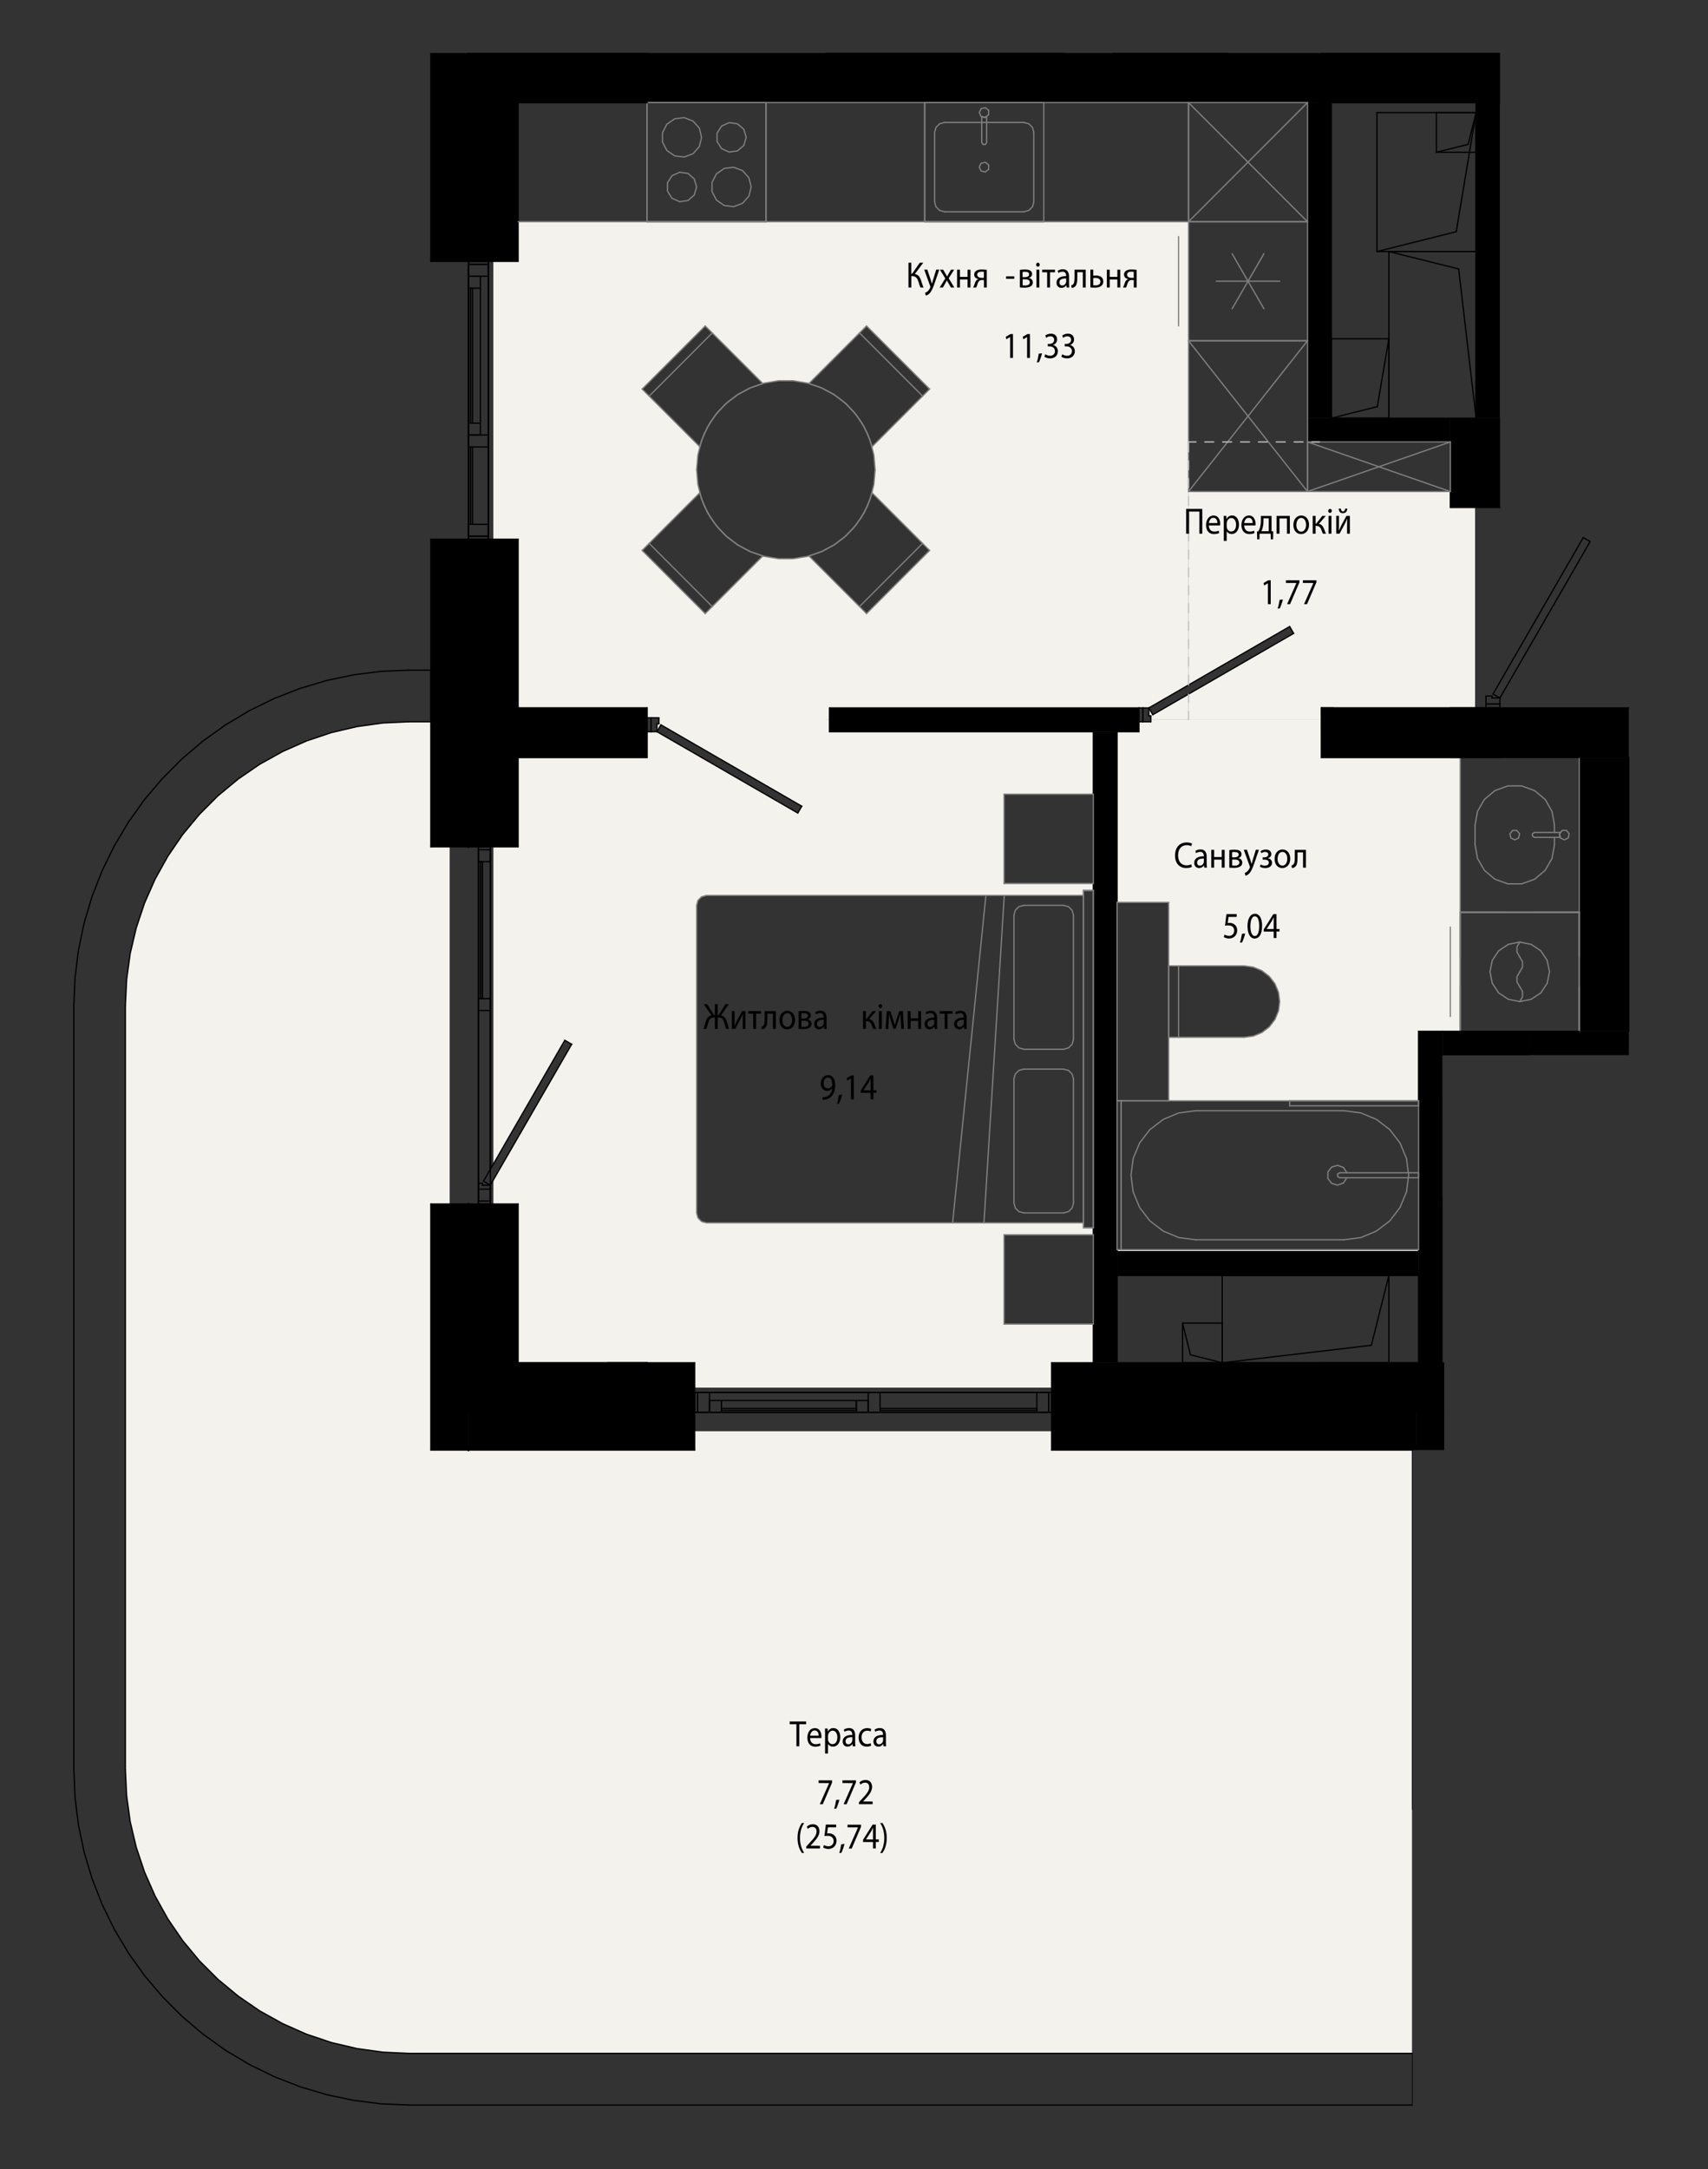 <?xml version="1.0" encoding="UTF-8"?>
<svg id="_Шар_1" data-name="Шар 1" xmlns="http://www.w3.org/2000/svg" xmlns:xlink="http://www.w3.org/1999/xlink" viewBox="0 0 325.44 413.09">
  <rect x="0" y="0" width="325.44" height="413.09" fill="#333333" stroke="none"/>
  <defs>
    <style>
      .cls-1 {
        stroke-width: .28px;
      }

      .cls-1, .cls-2, .cls-3, .cls-4, .cls-5, .cls-6 {
        fill: none;
      }

      .cls-1, .cls-2, .cls-3, .cls-5, .cls-6 {
        stroke-linecap: round;
        stroke-miterlimit: 10;
      }

      .cls-1, .cls-5, .cls-6 {
        stroke: #000;
      }

      .cls-2 {
        stroke: silver;
      }

      .cls-2, .cls-3, .cls-6 {
        stroke-width: .24px;
      }

      .cls-3 {
        stroke: gray;
      }

      .cls-7 {
        fill: #f4f2ed;
      }

      .cls-8 {
        clip-path: url(#clippath);
      }

      .cls-4 {
        clip-rule: evenodd;
      }

      .cls-5 {
        stroke-width: .43px;
      }
    </style>
    <clipPath id="clippath">
      <polygon class="cls-4" points="4.62 404.25 4.62 10.09 195.48 10.09 285.79 10.09 285.79 96.64 310.35 96.64 310.35 200.94 274.83 200.94 274.83 259.52 275.18 259.52 275.18 276.14 269.16 276.14 269.16 404.25 4.62 404.25"/>
    </clipPath>
  </defs>
  <g class="cls-8">
    <rect x="89.27" y="10.09" width="34.01" height="9.45"/>
    <rect x="251.78" y="10.09" width="34.01" height="9.45"/>
    <rect x="89.27" y="134.81" width="34.01" height="9.45"/>
    <polygon points="283.14 144.25 285.79 144.25 285.79 134.81 251.78 134.81 251.78 144.25 283.14 144.25"/>
    <rect x="89.27" y="259.52" width="34.01" height="9.45"/>
    <polygon points="264.63 268.96 275.18 268.96 275.18 259.52 251.78 259.52 251.78 268.96 264.63 268.96"/>
    <polygon points="212.11 19.54 212.11 10.09 123.29 10.09 123.29 19.54 157.45 19.54 212.11 19.54"/>
    <path d="M98.72,49.77V19.54h-9.45v30.23h9.45Zm0,85.03v-32.12h-9.45v32.12h9.45Z"/>
    <path d="M82.09,49.77h7.18v-.76h-6.42V10.09h-.76V49.77Zm7.18,111.48v-.76h-6.42v-57.06h6.42v-.76h-7.18v58.58h7.18Zm-7.18,114.89h7.18v-.76h-6.42v-45.35h6.42v-.76h-7.18v46.86Z"/>
    <path d="M82.85,49.02h6.42V10.09h-6.42V49.02Zm6.42,111.48v-57.06h-6.42v57.06h6.42Zm-6.42,114.89h6.42v-45.35h-6.42v45.35Z"/>
    <path d="M89.27,161.26h9.45v-17.01h-9.45v17.01Zm9.45,98.26v-30.23h-9.45v30.23h9.45Z"/>
    <path d="M132.36,268.96v-9.45h-9.07v9.45h9.07Zm119.42,0v-9.45h-51.4v9.45h51.4Z"/>
    <polygon points="269.99 276.14 275.18 276.14 275.18 268.96 269.92 268.96 269.92 276.14 269.99 276.14"/>
    <rect x="269.16" y="275.39" width=".76" height=".76"/>
    <path d="M132.36,276.14v-7.18h-.76v6.42h-42.33v.76h43.08Zm101.57,0h35.24v-.76h-68.02v-6.42h-.76v7.18h33.54Z"/>
    <path d="M131.6,275.39v-6.42h-42.33v6.42h42.33Zm69.54,0h68.78v-6.42h-68.78v6.42Z"/>
    <polygon points="276.34 96.64 285.79 96.64 285.79 79.63 276.34 79.64 276.34 84.16 276.34 96.64"/>
    <polygon points="308.63 196.4 310.35 196.4 310.35 144.25 300.9 144.25 300.9 196.4 308.63 196.4"/>
    <polygon points="251.78 19.54 251.78 10.09 212.11 10.09 212.11 19.54 249.13 19.54 251.78 19.54"/>
    <polygon points="208.32 139.34 217.01 139.34 217.01 134.81 158.05 134.81 158.05 139.34 208.32 139.34"/>
    <polygon points="249.13 84.16 276.34 84.16 276.34 79.64 249.13 79.63 249.13 84.16"/>
    <rect x="249.13" y="19.54" width="4.53" height="60.09"/>
    <polygon points="208.32 259.52 212.85 259.52 212.85 139.34 208.32 139.34 208.32 207.16 208.32 259.52"/>
    <polygon points="270.29 242.89 270.29 238.35 212.85 238.35 212.85 242.89 264.63 242.89 270.29 242.89"/>
    <polygon points="274.83 259.52 274.8 196.4 270.29 196.4 270.29 259.52 274.83 259.52"/>
    <polygon points="300.9 144.25 310.35 144.25 310.35 134.81 285.79 134.81 285.79 144.25 300.9 144.25"/>
    <path class="cls-7" d="M158.92,75.15l-.13-.09v.03l.13,.07Zm2.13,1.63l-.21-.21v.05l.21,.17Zm1.85,1.94l-.27-.36v.07l.27,.29Zm1.52,2.21l-.28-.53h-.07l.07,.1,.28,.43Zm1.16,2.43l-.25-.71h-.06l.06,.14,.25,.57Zm-.62,13.59l.37-.71h-.06l-.31,.71Zm-1.39,2.32l.58-.78h-.07l-.51,.78Zm-1.76,2.09l.83-.83h-.07l-.76,.83Zm3.31,15.47l-10.96-10.96-.23,.06-2.77,.46h-2.81l-3-.54-.02,.04-10.95,10.95-12.03-12.03,10.96-10.96h.06l-.41-1.6-.23-2.8,.23-2.8,.35-1.6-10.96-10.96,12.03-12.03,10.96,10.96,.23-.06,2.77-.46h2.81l3,.54v-.02l10.96-10.96,12.03,12.03-10.96,10.96h-.06l.41,1.6,.23,2.8-.23,2.8-.35,1.6,10.96,10.96-6.98,6.98-5.04,5.04Zm-7.65,20.23h.6v-2.27h60.84l7.56-4.36V42.22H98.72v7.56h-4.72v52.91h4.72v32.12h24.56v1.89h2.27v.38h31.9Zm61.82,0h7.18v-4.89l-6.8,3.93-.76-1.31v1.51h.38v.76Z"/>
    <path class="cls-7" d="M200.38,264.24v-4.72h7.94v-7.37h-17.01v-17.01h17.01v-1.32h-1.89v-.94h-71.8l-.49-.06-.46-.19-.39-.3-.3-.39-.19-.46-.06-.49v-58.58l.06-.49,.19-.46,.3-.39,.39-.3,.46-.19,.49-.06h71.8v-.94h1.89v-1.32h-17.01v-17.01h17.01v-11.9h-50.26v-2.27h-32.5v.76h-.38v1.51h-1.89v4.91h-24.56v17.01h-4.72v60.43l13.62-23.59,1.31,.76-14.93,25.86v4.57h4.72v30.23h33.63v4.72h68.02Zm-75.2-124.9l.76-1.31,26.84,15.49-.76,1.31-23.26-13.43-3.58-2.06Z"/>
    <path class="cls-7" d="M256.37,209.63h13.92v-13.23h7.94v-52.15h-26.45v-7.18h-32.5v.38h-2.27v1.89h-4.16v32.5h9.83v12.09h14.36l1.76,.23,1.64,.68,1.41,1.08,1.08,1.41,.68,1.64,.23,1.76-.23,1.76-.68,1.64-1.08,1.41-1.41,1.08-1.64,.68-1.76,.23h-14.36v12.09h33.69Zm-22.44,28.72h36.37v-.38h-57.44v.38h21.07Z"/>
    <polygon class="cls-7" points="157.45 391.03 269.16 391.03 269.16 276.14 200.38 276.14 200.38 272.55 132.36 272.55 132.36 276.14 82.09 276.14 82.09 229.28 85.68 229.28 85.68 161.26 82.09 161.26 82.09 137.45 77.94 137.45 72.95 137.68 68.01 138.37 62.75 139.65 58.41 141.1 53.85 143.12 49.49 145.54 45.37 148.37 41.5 151.58 37.85 155.26 34.51 159.36 31.93 163.15 29.5 167.54 27.5 172.1 25.86 177.11 24.8 181.65 24.12 186.55 23.89 191.49 23.89 336.99 24.15 342.16 24.81 346.92 25.96 351.78 27.62 356.67 29.56 361.08 31.99 365.44 34.81 369.56 38.03 373.43 41.53 376.93 45.8 380.41 49.59 382.99 53.98 385.42 58.55 387.43 63.26 388.99 68.09 390.12 73 390.8 78.24 391.03 137.33 391.03 157.45 391.03"/>
    <rect x="281.25" y="19.54" width="4.53" height="60.09"/>
    <rect x="291.46" y="196.4" width="18.9" height="4.53"/>
    <polygon points="275.18 200.94 291.46 200.94 291.46 196.4 274.83 196.4 274.83 200.94 275.18 200.94"/>
    <polygon class="cls-7" points="246.49 137.07 251.78 137.07 251.78 134.81 281.06 134.81 281.06 96.64 276.34 96.64 276.34 93.61 226.46 93.61 226.46 130.44 245.73 119.31 246.49 120.62 226.46 132.19 226.46 137.07 233.92 137.07 246.49 137.07"/>
    <line class="cls-6" x1="277.47" y1="44.12" x2="262.36" y2="47.9"/>
    <line class="cls-6" x1="277.47" y1="44.12" x2="281.25" y2="21.44"/>
    <line class="cls-6" x1="281.25" y1="47.9" x2="281.25" y2="21.44"/>
    <line class="cls-6" x1="281.25" y1="21.44" x2="262.36" y2="21.44"/>
    <line class="cls-6" x1="262.36" y1="21.44" x2="262.36" y2="47.9"/>
    <line class="cls-6" x1="262.36" y1="47.9" x2="281.25" y2="47.9"/>
    <line class="cls-6" x1="279.74" y1="27.49" x2="281.25" y2="21.44"/>
    <line class="cls-6" x1="279.74" y1="27.49" x2="273.69" y2="29"/>
    <line class="cls-6" x1="281.25" y1="21.44" x2="281.25" y2="29"/>
    <line class="cls-6" x1="273.69" y1="21.44" x2="281.25" y2="21.44"/>
    <line class="cls-6" x1="273.69" y1="29" x2="273.69" y2="21.44"/>
    <line class="cls-6" x1="281.25" y1="29" x2="273.69" y2="29"/>
    <line class="cls-6" x1="274.83" y1="259.52" x2="274.83" y2="227.77"/>
    <line class="cls-6" x1="275.18" y1="259.52" x2="274.83" y2="259.52"/>
    <line class="cls-6" x1="113.84" y1="19.54" x2="212.11" y2="19.54"/>
    <line class="cls-6" x1="212.11" y1="19.54" x2="212.11" y2="10.09"/>
    <line class="cls-5" x1="202.66" y1="10.09" x2="157.45" y2="10.09"/>
    <line class="cls-6" x1="98.72" y1="134.81" x2="98.72" y2="102.68"/>
    <line class="cls-6" x1="98.72" y1="102.68" x2="89.27" y2="102.68"/>
    <line class="cls-6" x1="89.27" y1="134.81" x2="98.72" y2="134.81"/>
    <line class="cls-6" x1="98.72" y1="49.77" x2="98.72" y2="19.54"/>
    <line class="cls-6" x1="89.27" y1="49.77" x2="98.72" y2="49.77"/>
    <line class="cls-5" x1="89.27" y1="102.68" x2="89.27" y2="103.44"/>
    <line class="cls-5" x1="89.27" y1="103.44" x2="89.27" y2="134.81"/>
    <line class="cls-5" x1="89.27" y1="10.09" x2="89.27" y2="49.02"/>
    <line class="cls-5" x1="89.27" y1="49.02" x2="89.27" y2="49.77"/>
    <line class="cls-6" x1="89.27" y1="268.96" x2="89.27" y2="259.52"/>
    <line class="cls-6" x1="89.27" y1="229.28" x2="82.09" y2="229.28"/>
    <line class="cls-6" x1="82.09" y1="229.28" x2="82.09" y2="276.14"/>
    <line class="cls-6" x1="82.09" y1="276.14" x2="82.85" y2="276.14"/>
    <line class="cls-6" x1="82.85" y1="276.14" x2="89.27" y2="276.14"/>
    <line class="cls-6" x1="89.27" y1="139.53" x2="89.27" y2="134.81"/>
    <line class="cls-6" x1="89.27" y1="102.68" x2="82.09" y2="102.68"/>
    <line class="cls-6" x1="82.09" y1="102.68" x2="82.09" y2="161.26"/>
    <line class="cls-6" x1="82.09" y1="161.26" x2="89.27" y2="161.26"/>
    <line class="cls-6" x1="82.09" y1="10.09" x2="82.09" y2="49.77"/>
    <line class="cls-6" x1="82.09" y1="49.77" x2="89.27" y2="49.77"/>
    <line class="cls-5" x1="89.27" y1="49.77" x2="89.27" y2="49.02"/>
    <line class="cls-5" x1="89.27" y1="230.04" x2="89.27" y2="229.28"/>
    <line class="cls-5" x1="89.27" y1="276.14" x2="89.27" y2="275.39"/>
    <line class="cls-5" x1="89.27" y1="275.39" x2="82.85" y2="275.39"/>
    <line class="cls-5" x1="82.85" y1="230.04" x2="82.85" y2="275.39"/>
    <line class="cls-5" x1="89.27" y1="230.04" x2="82.85" y2="230.04"/>
    <line class="cls-5" x1="89.27" y1="103.44" x2="89.27" y2="102.68"/>
    <line class="cls-5" x1="89.27" y1="161.26" x2="89.27" y2="160.5"/>
    <line class="cls-5" x1="82.85" y1="103.44" x2="82.85" y2="114.2"/>
    <line class="cls-5" x1="89.27" y1="103.44" x2="82.85" y2="103.44"/>
    <line class="cls-5" x1="82.85" y1="114.2" x2="82.85" y2="160.5"/>
    <line class="cls-5" x1="82.85" y1="160.5" x2="89.27" y2="160.5"/>
    <line class="cls-5" x1="89.27" y1="160.5" x2="89.27" y2="139.53"/>
    <line class="cls-5" x1="89.27" y1="134.81" x2="89.27" y2="114.2"/>
    <line class="cls-5" x1="89.27" y1="114.2" x2="89.27" y2="103.44"/>
    <line class="cls-5" x1="89.27" y1="259.52" x2="89.27" y2="230.04"/>
    <line class="cls-5" x1="82.85" y1="10.09" x2="82.85" y2="49.02"/>
    <line class="cls-5" x1="82.85" y1="49.02" x2="89.27" y2="49.02"/>
    <line class="cls-5" x1="89.27" y1="49.02" x2="89.27" y2="10.09"/>
    <line class="cls-5" x1="157.45" y1="10.09" x2="202.66" y2="10.09"/>
    <line class="cls-6" x1="98.72" y1="259.52" x2="98.72" y2="229.28"/>
    <line class="cls-6" x1="98.72" y1="229.28" x2="89.27" y2="229.28"/>
    <line class="cls-6" x1="89.27" y1="259.52" x2="98.72" y2="259.52"/>
    <line class="cls-6" x1="98.72" y1="161.26" x2="98.72" y2="144.25"/>
    <line class="cls-6" x1="89.27" y1="161.26" x2="98.72" y2="161.26"/>
    <line class="cls-5" x1="89.27" y1="229.28" x2="89.27" y2="230.04"/>
    <line class="cls-5" x1="89.27" y1="230.04" x2="89.27" y2="259.52"/>
    <line class="cls-5" x1="89.27" y1="139.53" x2="89.27" y2="160.5"/>
    <line class="cls-5" x1="89.27" y1="160.5" x2="89.27" y2="161.26"/>
    <line class="cls-6" x1="132.36" y1="268.96" x2="132.36" y2="259.52"/>
    <line class="cls-6" x1="132.36" y1="259.52" x2="115.73" y2="259.52"/>
    <line class="cls-6" x1="251.78" y1="268.96" x2="251.78" y2="259.52"/>
    <line class="cls-6" x1="251.78" y1="259.52" x2="212.85" y2="259.52"/>
    <line class="cls-6" x1="208.32" y1="259.52" x2="200.38" y2="259.52"/>
    <line class="cls-6" x1="200.38" y1="259.52" x2="200.38" y2="268.96"/>
    <line class="cls-5" x1="115.73" y1="268.96" x2="131.6" y2="268.96"/>
    <line class="cls-5" x1="131.6" y1="268.96" x2="132.36" y2="268.96"/>
    <line class="cls-5" x1="200.38" y1="268.96" x2="201.14" y2="268.96"/>
    <line class="cls-5" x1="201.14" y1="268.96" x2="251.78" y2="268.96"/>
    <line class="cls-6" x1="275.18" y1="268.96" x2="269.92" y2="268.96"/>
    <line class="cls-6" x1="269.92" y1="268.96" x2="269.16" y2="268.96"/>
    <line class="cls-6" x1="269.16" y1="276.14" x2="269.16" y2="344.55"/>
    <line class="cls-5" x1="269.92" y1="275.39" x2="269.92" y2="276.14"/>
    <line class="cls-6" x1="269.16" y1="268.96" x2="251.78" y2="268.96"/>
    <line class="cls-6" x1="200.38" y1="268.96" x2="200.38" y2="276.14"/>
    <line class="cls-6" x1="200.38" y1="276.14" x2="269.16" y2="276.14"/>
    <line class="cls-6" x1="115.73" y1="268.96" x2="89.27" y2="268.96"/>
    <line class="cls-6" x1="89.27" y1="276.14" x2="132.36" y2="276.14"/>
    <line class="cls-6" x1="132.36" y1="276.14" x2="132.36" y2="268.96"/>
    <line class="cls-5" x1="201.14" y1="268.96" x2="200.38" y2="268.96"/>
    <line class="cls-5" x1="89.27" y1="275.39" x2="89.27" y2="276.14"/>
    <line class="cls-5" x1="132.36" y1="268.96" x2="131.6" y2="268.96"/>
    <line class="cls-5" x1="131.6" y1="275.39" x2="131.6" y2="268.96"/>
    <line class="cls-5" x1="89.27" y1="275.39" x2="131.6" y2="275.39"/>
    <line class="cls-5" x1="131.6" y1="268.96" x2="115.73" y2="268.96"/>
    <line class="cls-5" x1="201.14" y1="268.96" x2="201.14" y2="275.39"/>
    <line class="cls-5" x1="201.14" y1="275.39" x2="269.16" y2="275.39"/>
    <line class="cls-5" x1="269.16" y1="275.39" x2="269.92" y2="275.39"/>
    <line class="cls-5" x1="251.78" y1="268.96" x2="201.14" y2="268.96"/>
    <line class="cls-6" x1="108.93" y1="198.86" x2="107.62" y2="198.1"/>
    <line class="cls-6" x1="107.62" y1="198.1" x2="92.12" y2="224.94"/>
    <line class="cls-6" x1="92.12" y1="224.94" x2="93.43" y2="225.69"/>
    <line class="cls-6" x1="93.43" y1="225.69" x2="108.93" y2="198.86"/>
    <line class="cls-6" x1="93.43" y1="227.96" x2="93.43" y2="225.69"/>
    <line class="cls-6" x1="93.43" y1="225.69" x2="91.92" y2="225.69"/>
    <line class="cls-6" x1="91.92" y1="225.69" x2="91.92" y2="225.32"/>
    <line class="cls-6" x1="91.92" y1="225.32" x2="91.16" y2="225.32"/>
    <line class="cls-6" x1="91.16" y1="225.32" x2="91.16" y2="227.96"/>
    <line class="cls-6" x1="91.16" y1="227.96" x2="91.16" y2="228.72"/>
    <line class="cls-6" x1="91.16" y1="228.72" x2="93.43" y2="228.72"/>
    <line class="cls-6" x1="93.43" y1="228.72" x2="93.43" y2="227.96"/>
    <line class="cls-6" x1="93.43" y1="192.44" x2="93.43" y2="226.45"/>
    <line class="cls-6" x1="91.16" y1="192.44" x2="91.16" y2="226.45"/>
    <line class="cls-6" x1="91.16" y1="190.17" x2="91.16" y2="192.44"/>
    <line class="cls-6" x1="91.16" y1="192.44" x2="93.43" y2="192.44"/>
    <line class="cls-6" x1="93.43" y1="192.44" x2="93.43" y2="190.17"/>
    <line class="cls-6" x1="93.43" y1="190.17" x2="91.16" y2="190.17"/>
    <line class="cls-6" x1="91.16" y1="161.83" x2="91.16" y2="164.09"/>
    <line class="cls-6" x1="91.16" y1="164.09" x2="93.43" y2="164.09"/>
    <line class="cls-6" x1="93.43" y1="164.09" x2="93.43" y2="161.83"/>
    <line class="cls-6" x1="93.43" y1="161.83" x2="91.16" y2="161.83"/>
    <line class="cls-6" x1="91.16" y1="226.45" x2="91.16" y2="228.72"/>
    <line class="cls-6" x1="91.16" y1="228.72" x2="93.43" y2="228.72"/>
    <line class="cls-6" x1="93.43" y1="228.72" x2="93.43" y2="226.45"/>
    <line class="cls-6" x1="93.43" y1="226.45" x2="91.16" y2="226.45"/>
    <line class="cls-6" x1="93.43" y1="161.83" x2="93.43" y2="161.26"/>
    <line class="cls-6" x1="93.43" y1="161.26" x2="91.16" y2="161.26"/>
    <line class="cls-6" x1="91.16" y1="161.26" x2="91.16" y2="161.83"/>
    <line class="cls-6" x1="91.16" y1="161.83" x2="93.43" y2="161.83"/>
    <line class="cls-6" x1="93.43" y1="229.28" x2="93.43" y2="228.72"/>
    <line class="cls-6" x1="93.43" y1="228.72" x2="91.16" y2="228.72"/>
    <line class="cls-6" x1="91.16" y1="228.72" x2="91.16" y2="229.28"/>
    <line class="cls-6" x1="91.16" y1="229.28" x2="93.43" y2="229.28"/>
    <line class="cls-6" x1="93.43" y1="229.28" x2="93.43" y2="225.69"/>
    <line class="cls-6" x1="93.43" y1="222.67" x2="93.43" y2="161.26"/>
    <line class="cls-6" x1="93.43" y1="161.83" x2="93.43" y2="222.67"/>
    <line class="cls-6" x1="93.43" y1="225.69" x2="93.43" y2="228.72"/>
    <line class="cls-6" x1="91.16" y1="161.26" x2="91.16" y2="229.28"/>
    <line class="cls-6" x1="91.16" y1="228.72" x2="91.16" y2="161.83"/>
    <line class="cls-6" x1="91.92" y1="190.17" x2="91.92" y2="164.09"/>
    <line class="cls-6" x1="91.92" y1="164.09" x2="91.54" y2="164.09"/>
    <line class="cls-6" x1="91.54" y1="164.09" x2="91.54" y2="190.17"/>
    <line class="cls-6" x1="91.54" y1="190.17" x2="91.92" y2="190.17"/>
    <line class="cls-6" x1="91.92" y1="190.17" x2="91.92" y2="164.09"/>
    <line class="cls-6" x1="91.54" y1="164.09" x2="91.54" y2="190.17"/>
    <line class="cls-6" x1="261.3" y1="256.19" x2="232.88" y2="259.52"/>
    <line class="cls-6" x1="261.3" y1="256.19" x2="264.63" y2="242.89"/>
    <line class="cls-6" x1="264.63" y1="259.52" x2="264.63" y2="242.89"/>
    <line class="cls-6" x1="264.63" y1="242.89" x2="232.88" y2="242.89"/>
    <line class="cls-6" x1="232.88" y1="242.89" x2="232.88" y2="259.52"/>
    <line class="cls-6" x1="232.88" y1="259.52" x2="264.63" y2="259.52"/>
    <line class="cls-6" x1="277.93" y1="51.22" x2="281.25" y2="79.64"/>
    <line class="cls-6" x1="277.93" y1="51.22" x2="264.63" y2="47.9"/>
    <line class="cls-6" x1="281.25" y1="47.9" x2="264.63" y2="47.9"/>
    <line class="cls-6" x1="264.63" y1="47.9" x2="264.63" y2="79.64"/>
    <line class="cls-6" x1="264.63" y1="79.64" x2="281.25" y2="79.64"/>
    <line class="cls-6" x1="281.25" y1="79.64" x2="281.25" y2="47.9"/>
    <line class="cls-6" x1="226.83" y1="258" x2="225.32" y2="251.96"/>
    <line class="cls-6" x1="226.83" y1="258" x2="232.88" y2="259.52"/>
    <line class="cls-6" x1="225.32" y1="259.52" x2="232.88" y2="259.52"/>
    <line class="cls-6" x1="232.88" y1="259.52" x2="232.88" y2="251.96"/>
    <line class="cls-6" x1="232.88" y1="251.96" x2="225.32" y2="251.96"/>
    <line class="cls-6" x1="225.32" y1="251.96" x2="225.32" y2="259.52"/>
    <line class="cls-6" x1="276.34" y1="84.16" x2="276.34" y2="96.64"/>
    <line class="cls-6" x1="276.34" y1="96.64" x2="285.79" y2="96.64"/>
    <line class="cls-6" x1="285.79" y1="96.64" x2="285.79" y2="79.63"/>
    <line class="cls-6" x1="276.34" y1="144.25" x2="285.79" y2="144.25"/>
    <line class="cls-6" x1="283.14" y1="134.81" x2="276.34" y2="134.81"/>
    <line class="cls-6" x1="300.9" y1="144.25" x2="300.9" y2="196.4"/>
    <line class="cls-6" x1="310.35" y1="196.4" x2="310.35" y2="144.25"/>
    <line class="cls-6" x1="212.11" y1="19.54" x2="249.13" y2="19.54"/>
    <line class="cls-6" x1="233.92" y1="10.09" x2="212.11" y2="10.09"/>
    <line class="cls-6" x1="212.11" y1="10.09" x2="212.11" y2="19.54"/>
    <line class="cls-6" x1="254.04" y1="134.81" x2="251.78" y2="134.81"/>
    <line class="cls-6" x1="251.78" y1="134.81" x2="251.78" y2="139.34"/>
    <line class="cls-6" x1="217.01" y1="134.81" x2="158.05" y2="134.81"/>
    <line class="cls-6" x1="158.05" y1="134.81" x2="158.05" y2="139.34"/>
    <line class="cls-6" x1="158.05" y1="139.34" x2="208.32" y2="139.34"/>
    <line class="cls-6" x1="212.85" y1="139.34" x2="217.01" y2="139.34"/>
    <line class="cls-6" x1="217.01" y1="139.34" x2="217.01" y2="134.81"/>
    <line class="cls-6" x1="264.63" y1="79.63" x2="253.67" y2="79.63"/>
    <line class="cls-6" x1="249.13" y1="79.63" x2="249.13" y2="84.16"/>
    <line class="cls-6" x1="249.13" y1="84.16" x2="276.34" y2="84.16"/>
    <line class="cls-6" x1="253.67" y1="79.63" x2="253.67" y2="19.54"/>
    <line class="cls-6" x1="249.13" y1="19.54" x2="249.13" y2="79.63"/>
    <line class="cls-3" x1="176.19" y1="42.22" x2="176.19" y2="19.54"/>
    <line class="cls-3" x1="198.87" y1="42.22" x2="176.19" y2="42.22"/>
    <line class="cls-3" x1="198.87" y1="19.54" x2="198.87" y2="42.22"/>
    <line class="cls-3" x1="176.19" y1="19.54" x2="198.87" y2="19.54"/>
    <line class="cls-3" x1="176.19" y1="19.54" x2="198.87" y2="19.54"/>
    <line class="cls-3" x1="176.19" y1="42.22" x2="176.19" y2="19.54"/>
    <line class="cls-3" x1="198.87" y1="42.22" x2="176.19" y2="42.22"/>
    <polyline class="cls-3" points="186.59 21.43 186.94 20.69 187.74 20.51 188.38 21.02 188.38 21.84 187.74 22.35 186.94 22.17 186.59 21.43"/>
    <polyline class="cls-3" points="188 27.1 187.77 27.51 187.29 27.51 187.06 27.1"/>
    <line class="cls-3" x1="188" y1="22.25" x2="188" y2="27.1"/>
    <polyline class="cls-3" points="187.06 22.25 187.53 22.38 188 22.25"/>
    <line class="cls-3" x1="187.06" y1="27.1" x2="187.06" y2="22.25"/>
    <polyline class="cls-3" points="186.59 31.82 186.94 31.09 187.74 30.9 188.38 31.41 188.38 32.23 187.74 32.75 186.94 32.56 186.59 31.82"/>
    <polyline class="cls-3" points="178.08 25.21 178.34 24.27 179.03 23.57 179.97 23.32"/>
    <line class="cls-3" x1="178.08" y1="38.44" x2="178.08" y2="25.21"/>
    <polyline class="cls-3" points="179.97 40.33 179.03 40.07 178.34 39.38 178.08 38.44"/>
    <line class="cls-3" x1="195.09" y1="40.33" x2="179.97" y2="40.33"/>
    <polyline class="cls-3" points="196.98 38.44 196.73 39.38 196.03 40.07 195.09 40.33"/>
    <line class="cls-3" x1="196.98" y1="25.21" x2="196.98" y2="38.44"/>
    <polyline class="cls-3" points="195.09 23.32 196.03 23.57 196.73 24.27 196.98 25.21"/>
    <line class="cls-3" x1="179.97" y1="23.32" x2="195.09" y2="23.32"/>
    <line class="cls-3" x1="226.46" y1="42.22" x2="249.13" y2="42.22"/>
    <line class="cls-3" x1="226.46" y1="64.89" x2="226.46" y2="42.22"/>
    <line class="cls-3" x1="249.13" y1="64.89" x2="226.46" y2="64.89"/>
    <line class="cls-3" x1="249.13" y1="42.22" x2="249.13" y2="64.89"/>
    <line class="cls-3" x1="224.57" y1="45.05" x2="224.57" y2="62.06"/>
    <line class="cls-3" x1="234.77" y1="48.32" x2="240.82" y2="58.79"/>
    <line class="cls-3" x1="234.77" y1="58.79" x2="240.82" y2="48.32"/>
    <line class="cls-3" x1="231.75" y1="53.55" x2="243.84" y2="53.55"/>
    <line class="cls-3" x1="226.46" y1="42.22" x2="98.72" y2="42.22"/>
    <line class="cls-3" x1="226.46" y1="19.54" x2="226.46" y2="42.22"/>
    <line class="cls-3" x1="98.72" y1="19.54" x2="226.46" y2="19.54"/>
    <line class="cls-3" x1="145.96" y1="19.54" x2="123.29" y2="19.54"/>
    <line class="cls-3" x1="123.29" y1="19.54" x2="123.29" y2="42.22"/>
    <line class="cls-3" x1="123.29" y1="42.22" x2="145.96" y2="42.22"/>
    <line class="cls-3" x1="145.96" y1="42.22" x2="145.96" y2="19.54"/>
    <polyline class="cls-3" points="132.73 35.6 132.28 34.07 131.08 33.02 129.5 32.8 128.04 33.46 127.18 34.8 127.18 36.4 128.04 37.75 129.5 38.41 131.08 38.18 132.28 37.14 132.73 35.6"/>
    <polyline class="cls-3" points="143.13 35.6 142.69 33.85 141.49 32.49 139.8 31.85 138.01 32.07 136.52 33.1 135.68 34.7 135.68 36.51 136.52 38.11 138.01 39.14 139.8 39.35 141.49 38.71 142.69 37.36 143.13 35.6"/>
    <polyline class="cls-3" points="142.18 26.16 141.73 24.62 140.52 23.58 138.94 23.35 137.49 24.01 136.63 25.36 136.63 26.95 137.49 28.3 138.94 28.96 140.52 28.73 141.73 27.69 142.18 26.16"/>
    <polyline class="cls-3" points="133.68 26.16 133.25 24.4 132.05 23.05 130.35 22.4 128.56 22.62 127.07 23.65 126.23 25.25 126.23 27.06 127.07 28.66 128.56 29.69 130.35 29.91 132.05 29.27 133.25 27.91 133.68 26.16"/>
    <line class="cls-3" x1="145.96" y1="42.22" x2="145.96" y2="19.54"/>
    <line class="cls-3" x1="123.29" y1="42.22" x2="145.96" y2="42.22"/>
    <line class="cls-3" x1="145.96" y1="19.54" x2="123.29" y2="19.54"/>
    <line class="cls-3" x1="123.29" y1="19.54" x2="123.29" y2="42.22"/>
    <polyline class="cls-3" points="145.34 105.88 142.94 105.04 140.69 103.86 138.65 102.35 136.85 100.55 135.34 98.5 134.15 96.26 133.31 93.86"/>
    <line class="cls-3" x1="133.31" y1="93.86" x2="122.35" y2="104.82"/>
    <line class="cls-3" x1="122.35" y1="104.82" x2="134.37" y2="116.85"/>
    <line class="cls-3" x1="134.37" y1="116.85" x2="145.34" y2="105.88"/>
    <line class="cls-3" x1="166.17" y1="85.05" x2="177.13" y2="74.09"/>
    <line class="cls-3" x1="177.13" y1="74.09" x2="165.11" y2="62.07"/>
    <line class="cls-3" x1="165.11" y1="62.07" x2="154.14" y2="73.03"/>
    <polyline class="cls-3" points="154.14 73.03 156.54 73.87 158.79 75.06 160.83 76.57 162.63 78.36 164.14 80.41 165.33 82.66 166.17 85.05"/>
    <polyline class="cls-3" points="133.31 85.05 134.15 82.66 135.34 80.41 136.85 78.36 138.65 76.57 140.69 75.06 142.94 73.87 145.34 73.03"/>
    <line class="cls-3" x1="145.34" y1="73.03" x2="134.37" y2="62.07"/>
    <line class="cls-3" x1="134.37" y1="62.07" x2="122.35" y2="74.09"/>
    <line class="cls-3" x1="122.35" y1="74.09" x2="133.31" y2="85.05"/>
    <line class="cls-3" x1="154.14" y1="105.88" x2="165.11" y2="116.85"/>
    <line class="cls-3" x1="165.11" y1="116.85" x2="177.13" y2="104.82"/>
    <line class="cls-3" x1="177.13" y1="104.82" x2="166.17" y2="93.86"/>
    <polyline class="cls-3" points="166.17 93.86 165.33 96.26 164.14 98.5 162.63 100.55 160.83 102.35 158.79 103.86 156.54 105.04 154.14 105.88"/>
    <polyline class="cls-3" points="132.73 89.46 132.97 92.25 133.66 94.98 134.78 97.55 136.32 99.9 138.22 101.97 140.44 103.69 142.91 105.03 145.56 105.94 148.34 106.4 151.14 106.4 153.91 105.94 156.57 105.03 159.04 103.69 161.26 101.97 163.16 99.9 164.7 97.55 165.82 94.98 166.51 92.25 166.75 89.46"/>
    <polyline class="cls-3" points="166.75 89.46 166.51 86.66 165.82 83.93 164.7 81.36 163.16 79.01 161.26 76.94 159.04 75.22 156.57 73.88 153.91 72.97 151.14 72.51 148.34 72.51 145.56 72.97 142.91 73.88 140.44 75.22 138.22 76.94 136.32 79.01 134.78 81.36 133.66 83.93 132.97 86.66 132.73 89.46"/>
    <line class="cls-3" x1="135.71" y1="115.51" x2="123.69" y2="103.48"/>
    <line class="cls-3" x1="175.79" y1="75.43" x2="163.77" y2="63.4"/>
    <line class="cls-3" x1="123.69" y1="75.43" x2="135.71" y2="63.4"/>
    <line class="cls-3" x1="163.77" y1="115.51" x2="175.79" y2="103.48"/>
    <line class="cls-6" x1="212.85" y1="259.52" x2="212.85" y2="242.89"/>
    <line class="cls-6" x1="212.85" y1="238.35" x2="212.85" y2="139.34"/>
    <line class="cls-6" x1="208.32" y1="139.34" x2="208.32" y2="259.52"/>
    <line class="cls-6" x1="212.85" y1="242.89" x2="270.29" y2="242.89"/>
    <line class="cls-6" x1="270.29" y1="238.35" x2="212.85" y2="238.35"/>
    <line class="cls-6" x1="302.98" y1="103.13" x2="301.67" y2="102.38"/>
    <line class="cls-6" x1="301.67" y1="102.38" x2="284.48" y2="132.16"/>
    <line class="cls-6" x1="284.48" y1="132.16" x2="285.79" y2="132.92"/>
    <line class="cls-6" x1="285.79" y1="132.92" x2="302.98" y2="103.13"/>
    <line class="cls-6" x1="283.14" y1="134.05" x2="285.79" y2="134.05"/>
    <line class="cls-6" x1="285.79" y1="134.05" x2="285.79" y2="132.92"/>
    <line class="cls-6" x1="285.79" y1="132.92" x2="284.28" y2="132.92"/>
    <line class="cls-6" x1="284.28" y1="132.92" x2="284.28" y2="132.54"/>
    <line class="cls-6" x1="284.28" y1="132.54" x2="283.14" y2="132.54"/>
    <line class="cls-6" x1="283.14" y1="132.54" x2="283.14" y2="134.05"/>
    <line class="cls-6" x1="283.14" y1="134.05" x2="283.14" y2="134.81"/>
    <line class="cls-6" x1="283.14" y1="134.81" x2="285.79" y2="134.81"/>
    <line class="cls-6" x1="285.79" y1="134.81" x2="285.79" y2="134.05"/>
    <line class="cls-6" x1="285.79" y1="134.05" x2="283.14" y2="134.05"/>
    <line class="cls-3" x1="300.9" y1="173.73" x2="300.9" y2="144.25"/>
    <line class="cls-3" x1="278.23" y1="144.25" x2="278.23" y2="173.73"/>
    <line class="cls-3" x1="278.23" y1="173.73" x2="300.9" y2="173.73"/>
    <polyline class="cls-3" points="288.62 159.94 289.36 159.58 289.54 158.78 289.03 158.14 288.21 158.14 287.7 158.78 287.88 159.58 288.62 159.94"/>
    <polyline class="cls-3" points="298.07 159.94 298.81 159.58 298.99 158.78 298.48 158.14 297.66 158.14 297.15 158.78 297.33 159.58 298.07 159.94"/>
    <polyline class="cls-3" points="292.4 158.52 291.99 158.76 291.99 159.23 292.4 159.46"/>
    <line class="cls-3" x1="297.25" y1="158.52" x2="292.4" y2="158.52"/>
    <polyline class="cls-3" points="297.25 159.46 297.13 158.99 297.25 158.52"/>
    <line class="cls-3" x1="292.4" y1="159.46" x2="297.25" y2="159.46"/>
    <line class="cls-3" x1="296.18" y1="158.52" x2="296.18" y2="157.1"/>
    <polyline class="cls-3" points="281.06 160.88 281.52 163.47 282.83 165.74 284.84 167.43 287.31 168.32 289.93 168.32 292.4 167.43 294.41 165.74 295.72 163.47 296.18 160.88"/>
    <polyline class="cls-3" points="296.18 157.1 295.72 154.52 294.41 152.24 292.4 150.56 289.93 149.66 287.31 149.66 284.84 150.56 282.83 152.24 281.52 154.52 281.06 157.1"/>
    <line class="cls-3" x1="296.18" y1="160.88" x2="296.18" y2="159.46"/>
    <line class="cls-3" x1="281.06" y1="157.1" x2="281.06" y2="160.88"/>
    <line class="cls-3" x1="237.04" y1="183.93" x2="222.68" y2="183.93"/>
    <line class="cls-3" x1="222.68" y1="183.93" x2="222.68" y2="197.54"/>
    <line class="cls-3" x1="222.68" y1="197.54" x2="237.04" y2="197.54"/>
    <polyline class="cls-3" points="237.04 197.54 238.8 197.31 240.44 196.63 241.85 195.55 242.93 194.14 243.61 192.5 243.84 190.74 243.61 188.98 242.93 187.33 241.85 185.93 240.44 184.85 238.8 184.17 237.04 183.93"/>
    <line class="cls-3" x1="212.85" y1="171.84" x2="212.85" y2="209.63"/>
    <line class="cls-3" x1="212.85" y1="209.63" x2="222.68" y2="209.63"/>
    <line class="cls-3" x1="222.68" y1="209.63" x2="222.68" y2="171.84"/>
    <line class="cls-3" x1="222.68" y1="171.84" x2="212.85" y2="171.84"/>
    <line class="cls-3" x1="224.57" y1="197.54" x2="224.57" y2="183.93"/>
    <line class="cls-3" x1="300.9" y1="196.4" x2="300.9" y2="173.73"/>
    <line class="cls-3" x1="300.9" y1="173.73" x2="278.23" y2="173.73"/>
    <line class="cls-3" x1="278.23" y1="173.73" x2="278.23" y2="196.4"/>
    <line class="cls-3" x1="276.34" y1="193.57" x2="276.34" y2="176.56"/>
    <polyline class="cls-3" points="289.57 187.9 290.09 188.8 290.09 189.84 289.57 190.74"/>
    <polyline class="cls-3" points="289.57 185.07 289.05 185.97 289.05 187 289.57 187.9"/>
    <polyline class="cls-3" points="289.57 182.23 290.09 183.13 290.09 184.17 289.57 185.07"/>
    <polyline class="cls-3" points="289.57 179.4 289.05 180.3 289.05 181.33 289.57 182.23"/>
    <polyline class="cls-3" points="289.57 190.74 291.74 190.3 293.58 189.08 294.8 187.24 295.24 185.07 294.8 182.9 293.58 181.06 291.74 179.83 289.57 179.4 287.4 179.83 285.56 181.06 284.33 182.9 283.9 185.07 284.33 187.24 285.56 189.08 287.4 190.3 289.57 190.74"/>
    <line class="cls-3" x1="300.9" y1="196.4" x2="300.9" y2="173.73"/>
    <line class="cls-3" x1="300.9" y1="173.73" x2="278.23" y2="173.73"/>
    <line class="cls-3" x1="278.23" y1="173.73" x2="278.23" y2="196.4"/>
    <line class="cls-3" x1="278.23" y1="173.73" x2="278.23" y2="182.23"/>
    <line class="cls-3" x1="278.23" y1="187.9" x2="278.23" y2="196.4"/>
    <line class="cls-3" x1="300.9" y1="173.73" x2="292.4" y2="173.73"/>
    <line class="cls-3" x1="286.73" y1="173.73" x2="278.23" y2="173.73"/>
    <line class="cls-3" x1="300.9" y1="196.4" x2="300.9" y2="187.9"/>
    <line class="cls-3" x1="300.9" y1="182.23" x2="300.9" y2="173.73"/>
    <line class="cls-3" x1="249.13" y1="93.61" x2="249.13" y2="64.89"/>
    <line class="cls-3" x1="249.13" y1="64.89" x2="226.46" y2="64.89"/>
    <line class="cls-3" x1="226.46" y1="64.89" x2="226.46" y2="93.61"/>
    <line class="cls-3" x1="226.46" y1="93.61" x2="249.13" y2="93.61"/>
    <line class="cls-3" x1="249.13" y1="64.89" x2="226.46" y2="93.61"/>
    <line class="cls-3" x1="249.13" y1="93.61" x2="226.46" y2="64.89"/>
    <line class="cls-6" x1="270.29" y1="196.4" x2="270.29" y2="238.35"/>
    <line class="cls-6" x1="270.29" y1="242.89" x2="270.29" y2="259.52"/>
    <line class="cls-6" x1="270.29" y1="259.52" x2="274.83" y2="259.52"/>
    <line class="cls-6" x1="274.83" y1="259.52" x2="274.83" y2="200.94"/>
    <line class="cls-6" x1="274.83" y1="196.4" x2="270.29" y2="196.4"/>
    <line class="cls-3" x1="249.13" y1="42.22" x2="249.13" y2="19.54"/>
    <line class="cls-3" x1="249.13" y1="19.54" x2="226.46" y2="19.54"/>
    <line class="cls-3" x1="226.46" y1="19.54" x2="226.46" y2="42.22"/>
    <line class="cls-3" x1="226.46" y1="42.22" x2="249.13" y2="42.22"/>
    <line class="cls-3" x1="249.13" y1="19.54" x2="226.46" y2="42.22"/>
    <line class="cls-3" x1="249.13" y1="42.22" x2="226.46" y2="19.54"/>
    <line class="cls-6" x1="218.9" y1="134.81" x2="245.73" y2="119.31"/>
    <line class="cls-6" x1="219.65" y1="136.11" x2="218.9" y2="134.81"/>
    <line class="cls-6" x1="246.49" y1="120.62" x2="219.65" y2="136.11"/>
    <line class="cls-6" x1="245.73" y1="119.31" x2="246.49" y2="120.62"/>
    <line class="cls-6" x1="219.28" y1="137.45" x2="217.76" y2="137.45"/>
    <line class="cls-6" x1="219.28" y1="136.32" x2="219.28" y2="137.45"/>
    <line class="cls-6" x1="218.9" y1="136.32" x2="219.28" y2="136.32"/>
    <line class="cls-6" x1="218.9" y1="134.81" x2="218.9" y2="136.32"/>
    <line class="cls-6" x1="217.76" y1="134.81" x2="218.9" y2="134.81"/>
    <line class="cls-6" x1="217.76" y1="137.45" x2="217.76" y2="134.81"/>
    <line class="cls-6" x1="217.76" y1="134.81" x2="217.76" y2="137.45"/>
    <line class="cls-6" x1="217.01" y1="134.81" x2="217.76" y2="134.81"/>
    <line class="cls-6" x1="217.01" y1="137.45" x2="217.01" y2="134.81"/>
    <line class="cls-6" x1="217.76" y1="137.45" x2="217.01" y2="137.45"/>
    <line class="cls-6" x1="98.72" y1="19.54" x2="113.84" y2="19.54"/>
    <line class="cls-6" x1="152.01" y1="154.83" x2="152.77" y2="153.53"/>
    <line class="cls-6" x1="152.77" y1="153.53" x2="125.93" y2="138.03"/>
    <line class="cls-6" x1="125.93" y1="138.03" x2="125.18" y2="139.34"/>
    <line class="cls-6" x1="125.18" y1="139.34" x2="152.01" y2="154.83"/>
    <line class="cls-6" x1="124.04" y1="136.69" x2="124.04" y2="139.34"/>
    <line class="cls-6" x1="124.04" y1="139.34" x2="125.18" y2="139.34"/>
    <line class="cls-6" x1="125.18" y1="139.34" x2="125.18" y2="137.83"/>
    <line class="cls-6" x1="125.18" y1="137.83" x2="125.55" y2="137.83"/>
    <line class="cls-6" x1="125.55" y1="137.83" x2="125.55" y2="136.69"/>
    <line class="cls-6" x1="125.55" y1="136.69" x2="124.04" y2="136.69"/>
    <line class="cls-6" x1="124.04" y1="136.69" x2="123.29" y2="136.69"/>
    <line class="cls-6" x1="123.29" y1="136.69" x2="123.29" y2="139.34"/>
    <line class="cls-6" x1="123.29" y1="139.34" x2="124.04" y2="139.34"/>
    <line class="cls-6" x1="124.04" y1="139.34" x2="124.04" y2="136.69"/>
    <line class="cls-3" x1="208.32" y1="168.25" x2="208.32" y2="151.24"/>
    <line class="cls-3" x1="208.32" y1="151.24" x2="191.31" y2="151.24"/>
    <line class="cls-3" x1="191.31" y1="151.24" x2="191.31" y2="168.25"/>
    <line class="cls-3" x1="191.31" y1="168.25" x2="208.32" y2="168.25"/>
    <line class="cls-3" x1="208.32" y1="252.15" x2="208.32" y2="235.14"/>
    <line class="cls-3" x1="208.32" y1="235.14" x2="191.31" y2="235.14"/>
    <line class="cls-3" x1="191.31" y1="235.14" x2="191.31" y2="252.15"/>
    <line class="cls-3" x1="191.31" y1="252.15" x2="208.32" y2="252.15"/>
    <line class="cls-3" x1="206.43" y1="169.57" x2="206.43" y2="233.82"/>
    <line class="cls-3" x1="206.43" y1="233.82" x2="208.32" y2="233.82"/>
    <line class="cls-3" x1="208.32" y1="233.82" x2="208.32" y2="169.57"/>
    <line class="cls-3" x1="208.32" y1="169.57" x2="206.43" y2="169.57"/>
    <polyline class="cls-3" points="195.09 203.59 194.14 203.84 193.45 204.53 193.2 205.47"/>
    <line class="cls-3" x1="202.65" y1="203.59" x2="195.09" y2="203.59"/>
    <polyline class="cls-3" points="204.54 205.47 204.28 204.53 203.59 203.84 202.65 203.59"/>
    <line class="cls-3" x1="204.54" y1="229.09" x2="204.54" y2="205.47"/>
    <polyline class="cls-3" points="202.65 230.98 203.59 230.73 204.28 230.04 204.54 229.09"/>
    <line class="cls-3" x1="195.09" y1="230.98" x2="202.65" y2="230.98"/>
    <polyline class="cls-3" points="193.2 229.09 193.45 230.04 194.14 230.73 195.09 230.98"/>
    <line class="cls-3" x1="193.2" y1="205.47" x2="193.2" y2="229.09"/>
    <polyline class="cls-3" points="195.09 172.41 194.14 172.66 193.45 173.35 193.2 174.3"/>
    <line class="cls-3" x1="202.65" y1="172.41" x2="195.09" y2="172.41"/>
    <polyline class="cls-3" points="204.54 174.3 204.28 173.35 203.59 172.66 202.65 172.41"/>
    <line class="cls-3" x1="204.54" y1="197.92" x2="204.54" y2="174.3"/>
    <polyline class="cls-3" points="202.65 199.81 203.59 199.55 204.28 198.86 204.54 197.92"/>
    <line class="cls-3" x1="195.09" y1="199.81" x2="202.65" y2="199.81"/>
    <polyline class="cls-3" points="193.2 197.92 193.45 198.86 194.14 199.55 195.09 199.81"/>
    <line class="cls-3" x1="193.2" y1="174.3" x2="193.2" y2="197.92"/>
    <line class="cls-3" x1="191.35" y1="170.52" x2="187.48" y2="232.87"/>
    <line class="cls-3" x1="187.85" y1="170.52" x2="181.51" y2="232.87"/>
    <polyline class="cls-3" points="132.73 230.98 132.99 231.93 133.68 232.62 134.62 232.87"/>
    <line class="cls-3" x1="134.62" y1="232.87" x2="206.43" y2="232.87"/>
    <polyline class="cls-3" points="134.62 170.52 133.68 170.77 132.99 171.46 132.73 172.41"/>
    <line class="cls-3" x1="132.73" y1="172.41" x2="132.73" y2="230.98"/>
    <line class="cls-3" x1="206.43" y1="170.52" x2="134.62" y2="170.52"/>
    <line class="cls-3" x1="206.43" y1="233.82" x2="208.32" y2="233.82"/>
    <line class="cls-3" x1="206.43" y1="169.57" x2="206.43" y2="233.82"/>
    <line class="cls-3" x1="208.32" y1="169.57" x2="206.43" y2="169.57"/>
    <line class="cls-3" x1="208.32" y1="233.82" x2="208.32" y2="169.57"/>
    <line class="cls-6" x1="262.43" y1="77.44" x2="264.63" y2="64.51"/>
    <line class="cls-6" x1="262.43" y1="77.44" x2="253.67" y2="79.63"/>
    <line class="cls-6" x1="264.63" y1="64.51" x2="264.63" y2="79.63"/>
    <line class="cls-6" x1="253.67" y1="64.51" x2="264.63" y2="64.51"/>
    <line class="cls-6" x1="253.67" y1="79.63" x2="253.67" y2="64.51"/>
    <line class="cls-6" x1="264.63" y1="79.63" x2="253.67" y2="79.63"/>
    <line class="cls-3" x1="276.34" y1="84.16" x2="249.13" y2="84.16"/>
    <line class="cls-3" x1="249.13" y1="84.16" x2="249.13" y2="93.61"/>
    <line class="cls-3" x1="249.13" y1="93.61" x2="276.34" y2="93.61"/>
    <line class="cls-3" x1="276.34" y1="93.61" x2="276.34" y2="84.16"/>
    <line class="cls-3" x1="249.13" y1="84.16" x2="276.34" y2="93.61"/>
    <line class="cls-3" x1="276.34" y1="84.16" x2="249.13" y2="93.61"/>
    <line class="cls-6" x1="310.35" y1="134.81" x2="285.79" y2="134.81"/>
    <line class="cls-6" x1="285.79" y1="144.25" x2="300.9" y2="144.25"/>
    <line class="cls-6" x1="281.25" y1="19.54" x2="281.25" y2="79.63"/>
    <line class="cls-6" x1="89.65" y1="99.85" x2="89.65" y2="85.11"/>
    <line class="cls-6" x1="89.65" y1="85.11" x2="90.03" y2="85.11"/>
    <line class="cls-6" x1="90.03" y1="85.11" x2="90.03" y2="99.85"/>
    <line class="cls-6" x1="90.03" y1="99.85" x2="89.65" y2="99.85"/>
    <line class="cls-6" x1="93.05" y1="102.68" x2="93.05" y2="49.77"/>
    <line class="cls-6" x1="89.27" y1="102.68" x2="89.27" y2="49.77"/>
    <line class="cls-6" x1="89.27" y1="82.84" x2="91.54" y2="82.84"/>
    <line class="cls-6" x1="91.54" y1="82.84" x2="91.54" y2="80.57"/>
    <line class="cls-6" x1="91.54" y1="80.57" x2="89.27" y2="80.57"/>
    <line class="cls-6" x1="89.27" y1="80.57" x2="89.27" y2="82.84"/>
    <line class="cls-6" x1="91.54" y1="80.57" x2="91.54" y2="54.88"/>
    <line class="cls-6" x1="89.65" y1="80.57" x2="90.03" y2="80.57"/>
    <line class="cls-6" x1="90.03" y1="80.57" x2="90.03" y2="54.88"/>
    <line class="cls-6" x1="90.03" y1="54.88" x2="89.65" y2="54.88"/>
    <line class="cls-6" x1="89.65" y1="54.88" x2="89.65" y2="80.57"/>
    <line class="cls-6" x1="91.54" y1="80.57" x2="89.27" y2="80.57"/>
    <line class="cls-6" x1="89.27" y1="80.57" x2="89.27" y2="54.88"/>
    <line class="cls-6" x1="89.27" y1="54.88" x2="91.54" y2="54.88"/>
    <line class="cls-6" x1="91.54" y1="54.88" x2="91.54" y2="52.61"/>
    <line class="cls-6" x1="91.54" y1="52.61" x2="89.27" y2="52.61"/>
    <line class="cls-6" x1="89.27" y1="52.61" x2="89.27" y2="54.88"/>
    <line class="cls-6" x1="89.27" y1="52.61" x2="93.05" y2="52.61"/>
    <line class="cls-6" x1="93.05" y1="52.61" x2="93.05" y2="50.34"/>
    <line class="cls-6" x1="93.05" y1="50.34" x2="89.27" y2="50.34"/>
    <line class="cls-6" x1="89.27" y1="50.34" x2="89.27" y2="52.61"/>
    <line class="cls-6" x1="93.05" y1="99.85" x2="89.27" y2="99.85"/>
    <line class="cls-6" x1="89.27" y1="99.85" x2="89.27" y2="102.12"/>
    <line class="cls-6" x1="89.27" y1="102.12" x2="93.05" y2="102.12"/>
    <line class="cls-6" x1="93.05" y1="102.12" x2="93.05" y2="99.85"/>
    <line class="cls-6" x1="93.05" y1="85.11" x2="93.05" y2="82.84"/>
    <line class="cls-6" x1="93.05" y1="82.84" x2="89.27" y2="82.84"/>
    <line class="cls-6" x1="89.27" y1="82.84" x2="89.27" y2="85.11"/>
    <line class="cls-6" x1="89.27" y1="85.11" x2="93.05" y2="85.11"/>
    <line class="cls-6" x1="89.27" y1="102.12" x2="89.27" y2="102.68"/>
    <line class="cls-6" x1="89.27" y1="102.68" x2="93.05" y2="102.68"/>
    <line class="cls-6" x1="93.05" y1="102.68" x2="93.05" y2="102.12"/>
    <line class="cls-6" x1="93.05" y1="102.12" x2="89.27" y2="102.12"/>
    <line class="cls-6" x1="89.27" y1="49.77" x2="89.27" y2="50.34"/>
    <line class="cls-6" x1="89.27" y1="50.34" x2="93.05" y2="50.34"/>
    <line class="cls-6" x1="93.05" y1="50.34" x2="93.05" y2="49.77"/>
    <line class="cls-6" x1="93.05" y1="49.77" x2="89.27" y2="49.77"/>
    <line class="cls-6" x1="89.27" y1="50.34" x2="89.27" y2="102.12"/>
    <line class="cls-6" x1="89.27" y1="102.12" x2="89.27" y2="50.34"/>
    <line class="cls-6" x1="93.05" y1="102.68" x2="93.05" y2="49.77"/>
    <line class="cls-6" x1="93.05" y1="50.34" x2="93.05" y2="102.12"/>
    <line class="cls-6" x1="310.35" y1="200.94" x2="310.35" y2="196.4"/>
    <line class="cls-6" x1="300.9" y1="196.4" x2="291.46" y2="196.4"/>
    <line class="cls-3" x1="213.61" y1="237.98" x2="213.61" y2="209.63"/>
    <line class="cls-3" x1="213.61" y1="209.63" x2="212.85" y2="209.63"/>
    <line class="cls-3" x1="212.85" y1="209.63" x2="212.85" y2="237.98"/>
    <line class="cls-3" x1="212.85" y1="237.98" x2="213.61" y2="237.98"/>
    <line class="cls-3" x1="270.29" y1="237.98" x2="270.29" y2="209.63"/>
    <line class="cls-3" x1="270.29" y1="209.63" x2="213.61" y2="209.63"/>
    <line class="cls-3" x1="213.61" y1="209.63" x2="213.61" y2="237.98"/>
    <line class="cls-3" x1="213.61" y1="237.98" x2="270.29" y2="237.98"/>
    <polyline class="cls-3" points="256.63 223.33 255.98 222.33 254.86 221.92 253.72 222.25 253.01 223.21 253.01 224.4 253.72 225.35 254.86 225.69 255.98 225.28 256.63 224.28"/>
    <line class="cls-3" x1="245.73" y1="209.63" x2="245.73" y2="210.58"/>
    <line class="cls-3" x1="270.29" y1="209.63" x2="245.73" y2="209.63"/>
    <line class="cls-3" x1="270.29" y1="210.58" x2="270.29" y2="209.63"/>
    <line class="cls-3" x1="245.73" y1="210.58" x2="270.29" y2="210.58"/>
    <polyline class="cls-3" points="255.27 223.33 254.86 223.57 254.86 224.04 255.27 224.28"/>
    <line class="cls-3" x1="270.29" y1="223.33" x2="255.27" y2="223.33"/>
    <line class="cls-3" x1="270.29" y1="224.28" x2="270.29" y2="223.33"/>
    <line class="cls-3" x1="255.27" y1="224.28" x2="270.29" y2="224.28"/>
    <line class="cls-3" x1="227.78" y1="236.09" x2="256.12" y2="236.09"/>
    <polyline class="cls-3" points="227.78 211.52 224.6 211.94 221.64 213.17 219.09 215.12 217.14 217.66 215.91 220.62 215.5 223.8 215.91 226.98 217.14 229.94 219.09 232.49 221.64 234.44 224.6 235.67 227.78 236.09"/>
    <line class="cls-3" x1="256.12" y1="211.52" x2="227.78" y2="211.52"/>
    <polyline class="cls-3" points="256.12 236.09 259.3 235.67 262.26 234.44 264.81 232.49 266.76 229.94 267.99 226.98 268.4 223.8 267.99 220.62 266.76 217.66 264.81 215.12 262.26 213.17 259.3 211.94 256.12 211.52"/>
    <line class="cls-6" x1="291.46" y1="196.4" x2="274.83" y2="196.4"/>
    <line class="cls-6" x1="274.83" y1="200.94" x2="291.46" y2="200.94"/>
    <line class="cls-6" x1="197.55" y1="268.59" x2="167.69" y2="268.59"/>
    <line class="cls-6" x1="167.69" y1="268.59" x2="167.69" y2="268.21"/>
    <line class="cls-6" x1="167.69" y1="268.21" x2="197.55" y2="268.21"/>
    <line class="cls-6" x1="197.55" y1="268.21" x2="197.55" y2="268.59"/>
    <line class="cls-6" x1="200.38" y1="265.18" x2="132.36" y2="265.18"/>
    <line class="cls-6" x1="200.38" y1="268.96" x2="132.36" y2="268.96"/>
    <line class="cls-6" x1="165.42" y1="268.96" x2="165.42" y2="266.7"/>
    <line class="cls-6" x1="165.42" y1="266.7" x2="163.16" y2="266.7"/>
    <line class="cls-6" x1="163.16" y1="266.7" x2="163.16" y2="268.96"/>
    <line class="cls-6" x1="163.16" y1="268.96" x2="165.42" y2="268.96"/>
    <line class="cls-6" x1="163.16" y1="266.7" x2="137.46" y2="266.7"/>
    <line class="cls-6" x1="163.16" y1="268.59" x2="163.16" y2="268.21"/>
    <line class="cls-6" x1="163.16" y1="268.21" x2="137.46" y2="268.21"/>
    <line class="cls-6" x1="137.46" y1="268.21" x2="137.46" y2="268.59"/>
    <line class="cls-6" x1="137.46" y1="268.59" x2="163.16" y2="268.59"/>
    <line class="cls-6" x1="163.16" y1="266.7" x2="163.16" y2="268.96"/>
    <line class="cls-6" x1="163.16" y1="268.96" x2="137.46" y2="268.96"/>
    <line class="cls-6" x1="137.46" y1="268.96" x2="137.46" y2="266.7"/>
    <line class="cls-6" x1="137.46" y1="266.7" x2="135.19" y2="266.7"/>
    <line class="cls-6" x1="135.19" y1="266.7" x2="135.19" y2="268.96"/>
    <line class="cls-6" x1="135.19" y1="268.96" x2="137.46" y2="268.96"/>
    <line class="cls-6" x1="167.69" y1="265.18" x2="165.42" y2="265.18"/>
    <line class="cls-6" x1="165.42" y1="265.18" x2="165.42" y2="268.96"/>
    <line class="cls-6" x1="165.42" y1="268.96" x2="167.69" y2="268.96"/>
    <line class="cls-6" x1="167.69" y1="268.96" x2="167.69" y2="265.18"/>
    <line class="cls-6" x1="135.19" y1="268.96" x2="135.19" y2="265.18"/>
    <line class="cls-6" x1="135.19" y1="265.18" x2="132.92" y2="265.18"/>
    <line class="cls-6" x1="132.92" y1="265.18" x2="132.92" y2="268.96"/>
    <line class="cls-6" x1="132.92" y1="268.96" x2="135.19" y2="268.96"/>
    <line class="cls-6" x1="197.55" y1="265.18" x2="197.55" y2="268.96"/>
    <line class="cls-6" x1="197.55" y1="268.96" x2="199.81" y2="268.96"/>
    <line class="cls-6" x1="199.81" y1="268.96" x2="199.81" y2="265.18"/>
    <line class="cls-6" x1="199.81" y1="265.18" x2="197.55" y2="265.18"/>
    <line class="cls-6" x1="199.81" y1="268.96" x2="200.38" y2="268.96"/>
    <line class="cls-6" x1="200.38" y1="268.96" x2="200.38" y2="265.18"/>
    <line class="cls-6" x1="200.38" y1="265.18" x2="199.81" y2="265.18"/>
    <line class="cls-6" x1="199.81" y1="265.18" x2="199.81" y2="268.96"/>
    <line class="cls-6" x1="132.36" y1="268.96" x2="132.92" y2="268.96"/>
    <line class="cls-6" x1="132.92" y1="268.96" x2="132.92" y2="265.18"/>
    <line class="cls-6" x1="132.92" y1="265.18" x2="132.36" y2="265.18"/>
    <line class="cls-6" x1="132.36" y1="265.18" x2="132.36" y2="268.96"/>
    <line class="cls-6" x1="132.92" y1="268.96" x2="199.81" y2="268.96"/>
    <line class="cls-6" x1="199.81" y1="268.96" x2="132.92" y2="268.96"/>
    <line class="cls-6" x1="200.38" y1="265.18" x2="132.36" y2="265.18"/>
    <line class="cls-6" x1="132.92" y1="265.18" x2="199.81" y2="265.18"/>
    <line class="cls-6" x1="82.09" y1="134.81" x2="82.09" y2="130.27"/>
    <line class="cls-6" x1="14.07" y1="336.99" x2="14.07" y2="191.49"/>
    <polyline class="cls-6" points="14.07 336.99 14.29 342.26 14.94 347.5 16.02 352.67 17.53 357.73 19.45 362.64 21.77 367.39 24.47 371.92 27.54 376.22 30.95 380.24 34.68 383.98 38.71 387.39 43 390.46 47.54 393.16 52.28 395.48 57.2 397.39 62.26 398.9 67.42 399.98 72.66 400.64 77.94 400.86"/>
    <line class="cls-6" x1="269.16" y1="400.86" x2="77.94" y2="400.86"/>
    <polyline class="cls-6" points="77.94 127.62 72.66 127.84 67.42 128.5 62.26 129.58 57.2 131.09 52.28 133 47.54 135.32 43 138.02 38.71 141.09 34.68 144.5 30.95 148.24 27.54 152.26 24.47 156.56 21.77 161.09 19.45 165.84 17.53 170.75 16.02 175.81 14.94 180.98 14.29 186.22 14.07 191.49"/>
    <line class="cls-6" x1="77.94" y1="127.62" x2="82.09" y2="127.62"/>
    <line class="cls-6" x1="82.09" y1="130.27" x2="82.09" y2="127.62"/>
    <polyline class="cls-6" points="23.89 191.49 24.13 186.51 24.81 181.56 25.96 176.7 27.54 171.97 29.56 167.4 31.99 163.04 34.81 158.92 38 155.08 41.53 151.55 45.37 148.37 49.49 145.54 53.85 143.12 58.41 141.1 63.15 139.51 68.01 138.37 72.95 137.68 77.94 137.45"/>
    <line class="cls-6" x1="82.09" y1="137.45" x2="77.94" y2="137.45"/>
    <line class="cls-6" x1="82.09" y1="137.45" x2="82.09" y2="134.81"/>
    <line class="cls-6" x1="23.89" y1="191.49" x2="23.89" y2="336.99"/>
    <polyline class="cls-6" points="77.94 391.03 72.95 390.8 68.01 390.11 63.15 388.97 58.41 387.38 53.85 385.36 49.49 382.94 45.37 380.11 41.53 376.93 38 373.4 34.81 369.56 31.99 365.44 29.56 361.08 27.54 356.51 25.96 351.78 24.81 346.92 24.13 341.97 23.89 336.99"/>
    <line class="cls-6" x1="77.94" y1="391.03" x2="269.16" y2="391.03"/>
    <line class="cls-2" x1="251.4" y1="84.16" x2="249.98" y2="84.16"/>
    <line class="cls-2" x1="248.28" y1="84.16" x2="246.58" y2="84.16"/>
    <line class="cls-2" x1="244.88" y1="84.16" x2="243.18" y2="84.16"/>
    <line class="cls-2" x1="241.48" y1="84.16" x2="239.78" y2="84.16"/>
    <line class="cls-2" x1="238.08" y1="84.16" x2="236.38" y2="84.16"/>
    <line class="cls-2" x1="234.68" y1="84.16" x2="232.97" y2="84.16"/>
    <line class="cls-2" x1="231.27" y1="84.16" x2="229.57" y2="84.16"/>
    <line class="cls-2" x1="227.87" y1="84.16" x2="226.46" y2="84.16"/>
    <line class="cls-2" x1="226.46" y1="84.16" x2="226.46" y2="86.05"/>
    <line class="cls-2" x1="226.46" y1="87.75" x2="226.46" y2="89.45"/>
    <line class="cls-2" x1="226.46" y1="91.15" x2="226.46" y2="92.85"/>
    <line class="cls-2" x1="226.46" y1="94.55" x2="226.46" y2="96.25"/>
    <line class="cls-2" x1="226.46" y1="97.95" x2="226.46" y2="99.65"/>
    <line class="cls-2" x1="226.46" y1="101.35" x2="226.46" y2="103.05"/>
    <line class="cls-2" x1="226.46" y1="104.75" x2="226.46" y2="106.45"/>
    <line class="cls-2" x1="226.46" y1="108.15" x2="226.46" y2="109.85"/>
    <line class="cls-2" x1="226.46" y1="111.55" x2="226.46" y2="113.26"/>
    <line class="cls-2" x1="226.46" y1="114.96" x2="226.46" y2="116.66"/>
    <line class="cls-2" x1="226.46" y1="118.36" x2="226.46" y2="120.06"/>
    <line class="cls-2" x1="226.46" y1="121.76" x2="226.46" y2="123.46"/>
    <line class="cls-2" x1="226.46" y1="125.16" x2="226.46" y2="126.86"/>
    <line class="cls-2" x1="226.46" y1="128.56" x2="226.46" y2="130.44"/>
    <line class="cls-2" x1="226.46" y1="132.19" x2="226.46" y2="133.78"/>
    <line class="cls-2" x1="226.46" y1="135.48" x2="226.46" y2="137.07"/>
    <line class="cls-1" x1="89.27" y1="10.09" x2="89.27" y2="19.54"/>
    <line class="cls-1" x1="89.27" y1="19.54" x2="123.29" y2="19.54"/>
    <line class="cls-1" x1="123.29" y1="19.54" x2="123.29" y2="10.09"/>
    <line class="cls-1" x1="123.29" y1="10.09" x2="89.27" y2="10.09"/>
    <line class="cls-1" x1="251.78" y1="10.09" x2="251.78" y2="19.54"/>
    <line class="cls-1" x1="251.78" y1="19.54" x2="285.79" y2="19.54"/>
    <line class="cls-1" x1="285.79" y1="19.54" x2="285.79" y2="10.09"/>
    <line class="cls-1" x1="285.79" y1="10.09" x2="251.78" y2="10.09"/>
    <line class="cls-1" x1="89.27" y1="134.81" x2="89.27" y2="144.25"/>
    <line class="cls-1" x1="89.27" y1="144.25" x2="123.29" y2="144.25"/>
    <line class="cls-1" x1="123.29" y1="144.25" x2="123.29" y2="134.81"/>
    <line class="cls-1" x1="123.29" y1="134.81" x2="89.27" y2="134.81"/>
    <line class="cls-1" x1="251.78" y1="134.81" x2="251.78" y2="144.25"/>
    <line class="cls-1" x1="251.78" y1="144.25" x2="285.79" y2="144.25"/>
    <line class="cls-1" x1="285.79" y1="144.25" x2="285.79" y2="134.81"/>
    <line class="cls-1" x1="285.79" y1="134.81" x2="251.78" y2="134.81"/>
    <line class="cls-1" x1="89.27" y1="259.52" x2="89.27" y2="268.96"/>
    <line class="cls-1" x1="89.27" y1="268.96" x2="123.29" y2="268.96"/>
    <line class="cls-1" x1="123.29" y1="268.96" x2="123.29" y2="259.52"/>
    <line class="cls-1" x1="123.29" y1="259.52" x2="89.27" y2="259.52"/>
    <line class="cls-1" x1="275.18" y1="259.52" x2="251.78" y2="259.52"/>
    <line class="cls-1" x1="251.78" y1="259.52" x2="251.78" y2="268.96"/>
    <line class="cls-1" x1="251.78" y1="268.96" x2="275.18" y2="268.96"/>
    <line class="cls-6" x1="269.16" y1="276.14" x2="269.16" y2="400.86"/>
  </g>
  <g>
    <g>
      <path d="M235.65,174.61h-1.56l-.16,1.17c.09-.01,.18-.03,.33-.03,.32,0,.63,.08,.88,.25,.32,.2,.59,.6,.59,1.17,0,.89-.64,1.55-1.53,1.55-.45,0-.83-.14-1.02-.28l.14-.47c.17,.11,.5,.25,.88,.25,.52,0,.97-.38,.97-.99,0-.59-.36-1.01-1.18-1.01-.23,0-.42,.03-.57,.05l.26-2.19h1.96v.52Z"/>
      <path d="M236.26,179.51c.14-.41,.31-1.16,.38-1.67l.62-.07c-.15,.6-.42,1.37-.6,1.7l-.4,.04Z"/>
      <path d="M240.47,176.32c0,1.55-.52,2.4-1.42,2.4-.8,0-1.34-.83-1.35-2.34,0-1.53,.59-2.37,1.42-2.37s1.36,.85,1.36,2.3Zm-2.22,.07c0,1.18,.33,1.86,.83,1.86,.57,0,.84-.74,.84-1.9s-.26-1.86-.83-1.86c-.49,0-.84,.66-.84,1.9Z"/>
      <path d="M242.69,178.64v-1.24h-1.9v-.41l1.83-2.91h.6v2.83h.57v.48h-.57v1.24h-.52Zm0-1.72v-1.52c0-.24,0-.48,.02-.71h-.02c-.13,.27-.23,.46-.34,.67l-1,1.55h0s1.34,.01,1.34,.01Z"/>
    </g>
    <g>
      <path d="M227.11,165.08c-.2,.11-.61,.22-1.12,.22-1.2,0-2.1-.84-2.1-2.39s.9-2.48,2.22-2.48c.53,0,.86,.13,1.01,.21l-.13,.5c-.21-.11-.5-.2-.86-.2-1,0-1.66,.71-1.66,1.95,0,1.16,.6,1.9,1.63,1.9,.33,0,.67-.08,.89-.2l.11,.48Z"/>
      <path d="M229.46,165.23l-.04-.43h-.02c-.17,.27-.5,.5-.93,.5-.62,0-.93-.48-.93-.97,0-.82,.66-1.27,1.83-1.26v-.07c0-.28-.07-.78-.69-.78-.28,0-.58,.1-.79,.25l-.13-.41c.25-.18,.62-.3,1-.3,.93,0,1.16,.71,1.16,1.39v1.27c0,.29,.01,.58,.05,.81h-.5Zm-.08-1.73c-.6-.01-1.29,.1-1.29,.76,0,.4,.24,.59,.52,.59,.4,0,.65-.28,.74-.57,.02-.06,.03-.13,.03-.2v-.59Z"/>
      <path d="M231.34,161.84v1.37h1.45v-1.37h.55v3.39h-.55v-1.53h-1.45v1.53h-.55v-3.39h.55Z"/>
      <path d="M234.24,161.89c.21-.04,.61-.08,.97-.08,.51,0,1.35,.09,1.35,.85,0,.42-.29,.68-.64,.76h0c.45,.08,.78,.36,.78,.85,0,.89-1.01,1-1.61,1-.34,0-.69-.03-.86-.04v-3.35Zm.52,2.94c.16,.02,.27,.03,.45,.03,.37,0,.93-.1,.93-.59s-.44-.59-.97-.59h-.4v1.16Zm0-1.56h.42c.41,0,.83-.13,.83-.53,0-.34-.26-.5-.82-.5-.18,0-.3,.01-.43,.03v1Z"/>
      <path d="M237.6,161.84l.67,2c.07,.22,.14,.49,.2,.69h.01c.06-.2,.12-.46,.2-.71l.6-1.99h.59l-.83,2.42c-.4,1.16-.67,1.76-1.05,2.12-.27,.27-.54,.37-.68,.4l-.14-.52c.14-.05,.32-.15,.48-.3,.15-.13,.34-.37,.47-.69,.03-.06,.04-.11,.04-.15s-.01-.08-.04-.16l-1.13-3.12h.61Z"/>
      <path d="M240.62,163.27h.26c.47,0,.78-.24,.78-.55s-.25-.49-.59-.49c-.25,0-.52,.09-.74,.24l-.14-.38c.31-.21,.66-.31,1.01-.31,.47,0,1.03,.23,1.03,.89,0,.42-.35,.69-.69,.77h0c.45,.06,.83,.36,.83,.86,0,.74-.67,1.01-1.32,1.01-.36,0-.72-.11-.99-.27l.14-.41c.22,.13,.52,.23,.81,.23,.46,0,.75-.25,.75-.58,0-.46-.43-.58-.89-.58h-.28v-.42Z"/>
      <path d="M245.84,163.51c0,1.25-.78,1.8-1.52,1.8-.83,0-1.46-.67-1.46-1.74,0-1.13,.67-1.8,1.51-1.8s1.47,.71,1.47,1.74Zm-2.42,.04c0,.74,.38,1.3,.93,1.3s.93-.55,.93-1.32c0-.57-.26-1.3-.91-1.3s-.94,.67-.94,1.32Z"/>
      <path d="M248.83,161.84v3.39h-.55v-2.91h-1.05v.88c0,.95-.08,1.59-.48,1.88-.15,.13-.32,.21-.6,.21l-.06-.48c.11-.02,.23-.07,.3-.14,.28-.23,.32-.71,.32-1.46v-1.37h2.12Z"/>
    </g>
    <g>
      <path d="M156.73,208.92c.12,.01,.26,0,.45-.02,.32-.05,.62-.2,.86-.44,.27-.27,.47-.67,.54-1.21h-.02c-.23,.31-.55,.49-.96,.49-.74,0-1.21-.62-1.21-1.39,0-.86,.56-1.62,1.4-1.62s1.35,.76,1.35,1.92c0,1-.3,1.7-.71,2.14-.32,.34-.75,.55-1.19,.61-.2,.04-.38,.04-.51,.04v-.5Zm.2-2.62c0,.57,.31,.97,.79,.97,.37,0,.66-.2,.81-.48,.03-.06,.05-.13,.05-.22,0-.78-.26-1.37-.84-1.37-.47,0-.81,.46-.81,1.11Z"/>
      <path d="M159.46,210.21c.14-.41,.31-1.16,.38-1.67l.62-.07c-.15,.6-.42,1.37-.6,1.7l-.4,.04Z"/>
      <path d="M162.15,205.37h-.01l-.71,.43-.11-.47,.89-.53h.47v4.55h-.54v-3.98Z"/>
      <path d="M165.89,209.35v-1.24h-1.9v-.41l1.83-2.91h.6v2.83h.57v.48h-.57v1.24h-.52Zm0-1.72v-1.52c0-.24,0-.48,.02-.71h-.02c-.13,.27-.23,.46-.34,.67l-1,1.55h0s1.34,.01,1.34,.01Z"/>
    </g>
    <g>
      <path d="M134.73,191.22l1.32,2.09h.16v-2.09h.54v2.09h.17l1.31-2.09h.64l-1.51,2.17c.67,.08,.94,.54,1.15,1.21,.15,.45,.25,.9,.42,1.34h-.56c-.15-.32-.25-.77-.35-1.11-.2-.64-.41-1.06-1.09-1.06h-.18v2.16h-.54v-2.16h-.19c-.68,0-.89,.41-1.1,1.06-.1,.34-.2,.79-.34,1.11h-.56c.18-.43,.28-.89,.42-1.33,.21-.67,.48-1.13,1.15-1.22l-1.51-2.17h.64Z"/>
      <path d="M139.97,192.55v1.43c0,.54,0,.88-.03,1.36h.02c.18-.41,.29-.64,.49-1.04l.95-1.75h.65v3.39h-.53v-1.44c0-.55,.01-.84,.04-1.39h-.02c-.2,.43-.33,.71-.5,1.05-.29,.52-.62,1.18-.95,1.77h-.64v-3.39h.52Z"/>
      <path d="M145.01,192.55v.49h-.95v2.9h-.55v-2.9h-.95v-.49h2.45Z"/>
      <path d="M147.82,192.55v3.39h-.55v-2.91h-1.05v.88c0,.95-.08,1.59-.48,1.88-.15,.13-.32,.21-.6,.21l-.06-.48c.11-.02,.23-.07,.3-.14,.28-.23,.32-.71,.32-1.46v-1.37h2.12Z"/>
      <path d="M151.49,194.22c0,1.25-.78,1.8-1.52,1.8-.83,0-1.46-.67-1.46-1.74,0-1.13,.67-1.8,1.51-1.8s1.47,.71,1.47,1.74Zm-2.42,.04c0,.74,.38,1.3,.93,1.3s.93-.55,.93-1.32c0-.57-.26-1.3-.91-1.3s-.94,.67-.94,1.32Z"/>
      <path d="M152.17,192.59c.21-.04,.61-.08,.97-.08,.51,0,1.35,.09,1.35,.85,0,.42-.29,.68-.64,.76h0c.45,.08,.78,.36,.78,.85,0,.89-1.01,1-1.61,1-.34,0-.69-.03-.86-.04v-3.35Zm.52,2.94c.16,.02,.27,.03,.45,.03,.37,0,.93-.1,.93-.59s-.44-.59-.97-.59h-.4v1.16Zm0-1.56h.42c.41,0,.83-.13,.83-.53,0-.34-.26-.5-.82-.5-.18,0-.3,.01-.43,.03v1Z"/>
      <path d="M157.03,195.94l-.04-.43h-.02c-.17,.27-.5,.5-.93,.5-.62,0-.93-.48-.93-.97,0-.82,.66-1.27,1.83-1.26v-.07c0-.28-.07-.78-.69-.78-.28,0-.58,.1-.79,.25l-.13-.41c.25-.18,.62-.3,1-.3,.93,0,1.16,.71,1.16,1.39v1.27c0,.29,.01,.58,.05,.81h-.5Zm-.08-1.73c-.6-.01-1.29,.1-1.29,.76,0,.4,.24,.59,.52,.59,.4,0,.65-.28,.74-.57,.02-.06,.03-.13,.03-.2v-.59Z"/>
    </g>
    <g>
      <path d="M164.99,192.55v1.47h.13l1.15-1.47h.67l-1.33,1.53c.49,.06,.79,.42,1.03,1.03,.08,.22,.19,.55,.33,.83h-.58c-.08-.15-.19-.41-.28-.69-.21-.55-.49-.8-1.01-.8h-.11v1.49h-.55v-3.39h.55Z"/>
      <path d="M168.08,191.6c0,.21-.13,.38-.35,.38-.2,0-.33-.17-.33-.38s.15-.38,.35-.38,.34,.17,.34,.38Zm-.62,4.34v-3.39h.55v3.39h-.55Z"/>
      <path d="M168.97,192.55h.68l.55,1.71c.08,.25,.21,.67,.28,.93h.01c.07-.25,.24-.79,.36-1.16l.49-1.48h.69l.21,3.39h-.53l-.07-1.62c-.02-.36-.04-.8-.06-1.21h-.02c-.08,.31-.16,.58-.33,1.1l-.59,1.71h-.4l-.54-1.67c-.09-.32-.23-.81-.3-1.13h-.02c-.01,.4-.03,.85-.05,1.22l-.08,1.6h-.51l.23-3.39Z"/>
      <path d="M173.5,192.55v1.37h1.45v-1.37h.55v3.39h-.55v-1.53h-1.45v1.53h-.55v-3.39h.55Z"/>
      <path d="M178.09,195.94l-.04-.43h-.02c-.17,.27-.5,.5-.93,.5-.62,0-.93-.48-.93-.97,0-.82,.66-1.27,1.83-1.26v-.07c0-.28-.07-.78-.69-.78-.28,0-.58,.1-.79,.25l-.13-.41c.25-.18,.62-.3,1-.3,.93,0,1.16,.71,1.16,1.39v1.27c0,.29,.01,.58,.05,.81h-.5Zm-.08-1.73c-.6-.01-1.29,.1-1.29,.76,0,.4,.24,.59,.52,.59,.4,0,.65-.28,.74-.57,.02-.06,.03-.13,.03-.2v-.59Z"/>
      <path d="M181.5,192.55v.49h-.95v2.9h-.55v-2.9h-.95v-.49h2.45Z"/>
      <path d="M183.72,195.94l-.04-.43h-.02c-.17,.27-.5,.5-.93,.5-.62,0-.93-.48-.93-.97,0-.82,.66-1.27,1.83-1.26v-.07c0-.28-.07-.78-.69-.78-.28,0-.58,.1-.79,.25l-.13-.41c.25-.18,.62-.3,1-.3,.93,0,1.16,.71,1.16,1.39v1.27c0,.29,.01,.58,.05,.81h-.5Zm-.08-1.73c-.6-.01-1.29,.1-1.29,.76,0,.4,.24,.59,.52,.59,.4,0,.65-.28,.74-.57,.02-.06,.03-.13,.03-.2v-.59Z"/>
    </g>
    <g>
      <path d="M192.47,64.18h-.01l-.71,.43-.11-.47,.9-.53h.47v4.55h-.54v-3.98Z"/>
      <path d="M195.7,64.18h-.01l-.71,.43-.11-.47,.9-.53h.47v4.55h-.54v-3.98Z"/>
      <path d="M197.55,69.02c.14-.41,.31-1.16,.38-1.67l.62-.07c-.14,.6-.42,1.37-.6,1.7l-.4,.04Z"/>
      <path d="M199.17,67.46c.16,.11,.52,.29,.91,.29,.71,0,.93-.5,.93-.88,0-.64-.52-.91-1.06-.91h-.31v-.46h.31c.4,0,.91-.23,.91-.77,0-.36-.21-.69-.72-.69-.33,0-.64,.16-.82,.3l-.14-.45c.21-.17,.63-.35,1.07-.35,.81,0,1.17,.53,1.17,1.09,0,.47-.25,.87-.76,1.07h0c.5,.13,.91,.55,.91,1.18,0,.73-.51,1.37-1.49,1.37-.46,0-.86-.16-1.07-.31l.15-.48Z"/>
      <path d="M202.4,67.46c.16,.11,.52,.29,.91,.29,.71,0,.93-.5,.93-.88,0-.64-.52-.91-1.06-.91h-.31v-.46h.31c.4,0,.91-.23,.91-.77,0-.36-.21-.69-.72-.69-.33,0-.64,.16-.82,.3l-.14-.45c.21-.17,.63-.35,1.07-.35,.81,0,1.17,.53,1.17,1.09,0,.47-.25,.87-.76,1.07h0c.5,.13,.91,.55,.91,1.18,0,.73-.51,1.37-1.49,1.37-.46,0-.86-.16-1.07-.31l.15-.48Z"/>
    </g>
    <g>
      <path d="M173.63,50.03v2.09h.17l1.46-2.09h.66l-1.61,2.16c.7,.11,.97,.58,1.19,1.22,.16,.48,.28,.92,.47,1.34h-.59c-.15-.32-.27-.74-.38-1.11-.2-.62-.47-1.05-1.18-1.05h-.18v2.16h-.54v-4.72h.54Z"/>
      <path d="M176.69,51.36l.67,2c.07,.22,.15,.49,.2,.69h.01c.06-.2,.12-.46,.2-.71l.61-1.99h.59l-.83,2.42c-.4,1.16-.67,1.76-1.05,2.12-.27,.27-.54,.37-.68,.4l-.14-.52c.14-.05,.32-.15,.49-.3,.15-.13,.34-.37,.47-.69,.03-.06,.04-.11,.04-.15s-.01-.08-.04-.16l-1.13-3.12h.6Z"/>
      <path d="M179.71,51.36l.43,.73c.11,.19,.21,.36,.31,.55h.02c.1-.2,.2-.38,.3-.56l.43-.72h.6l-1.04,1.64,1.07,1.75h-.63l-.45-.76c-.12-.2-.22-.38-.33-.59h-.01c-.1,.2-.21,.38-.32,.59l-.44,.76h-.61l1.08-1.73-1.03-1.66h.62Z"/>
      <path d="M182.91,51.36v1.37h1.45v-1.37h.55v3.39h-.55v-1.53h-1.45v1.53h-.55v-3.39h.55Z"/>
      <path d="M188.03,54.75h-.55v-1.42h-.41c-.23,0-.39,.07-.51,.19-.23,.2-.31,.62-.43,.95-.04,.11-.08,.2-.13,.28h-.59c.07-.11,.13-.24,.19-.38,.13-.33,.21-.77,.48-1.02,.09-.09,.21-.17,.35-.2v-.02c-.4-.05-.81-.32-.81-.84,0-.35,.17-.59,.4-.74,.25-.16,.62-.23,1.02-.23,.37,0,.72,.04,.98,.07v3.36Zm-.55-2.98c-.14-.02-.26-.04-.46-.04-.38,0-.83,.12-.83,.59,0,.43,.49,.59,.81,.59h.47v-1.14Z"/>
    </g>
    <path d="M193.26,52.63v.46h-1.56v-.46h1.56Z"/>
    <g>
      <path d="M194.32,51.4c.21-.04,.61-.08,.97-.08,.51,0,1.36,.09,1.36,.85,0,.42-.29,.68-.64,.76h0c.45,.08,.78,.36,.78,.85,0,.89-1.01,1-1.61,1-.34,0-.69-.03-.86-.04v-3.35Zm.52,2.94c.16,.02,.27,.03,.45,.03,.37,0,.93-.1,.93-.59s-.44-.59-.97-.59h-.4v1.16Zm0-1.56h.42c.41,0,.83-.13,.83-.53,0-.34-.26-.5-.82-.5-.18,0-.3,.01-.43,.03v1Z"/>
      <path d="M198.1,50.41c0,.21-.13,.38-.35,.38-.2,0-.33-.17-.33-.38s.14-.38,.35-.38,.34,.17,.34,.38Zm-.62,4.34v-3.39h.55v3.39h-.55Z"/>
      <path d="M201.02,51.36v.49h-.95v2.9h-.55v-2.9h-.95v-.49h2.45Z"/>
      <path d="M203.23,54.75l-.04-.43h-.02c-.17,.27-.5,.5-.93,.5-.62,0-.93-.48-.93-.97,0-.82,.66-1.27,1.83-1.26v-.07c0-.28-.07-.78-.69-.78-.28,0-.58,.1-.79,.25l-.13-.41c.25-.18,.62-.3,1-.3,.93,0,1.16,.71,1.16,1.39v1.27c0,.29,.01,.58,.05,.81h-.5Zm-.08-1.73c-.6-.01-1.29,.1-1.29,.76,0,.4,.24,.59,.52,.59,.4,0,.65-.28,.74-.57,.02-.06,.03-.13,.03-.2v-.59Z"/>
      <path d="M206.87,51.36v3.39h-.55v-2.91h-1.05v.88c0,.95-.08,1.59-.48,1.88-.15,.13-.32,.21-.61,.21l-.06-.48c.11-.02,.23-.07,.3-.14,.28-.23,.32-.71,.32-1.46v-1.37h2.12Z"/>
      <path d="M208.31,51.36v1.15c.13-.03,.34-.04,.5-.04,.69,0,1.41,.24,1.41,1.14,0,.35-.13,.6-.32,.78-.33,.32-.88,.39-1.32,.39-.31,0-.59-.02-.82-.05v-3.38h.55Zm0,2.96c.11,.01,.23,.03,.41,.03,.42,0,.95-.15,.95-.72s-.55-.71-.96-.71c-.14,0-.27,.01-.4,.04v1.37Z"/>
      <path d="M211.45,51.36v1.37h1.45v-1.37h.55v3.39h-.55v-1.53h-1.45v1.53h-.55v-3.39h.55Z"/>
      <path d="M216.58,54.75h-.55v-1.42h-.41c-.23,0-.39,.07-.51,.19-.23,.2-.31,.62-.43,.95-.04,.11-.08,.2-.13,.28h-.59c.07-.11,.13-.24,.19-.38,.13-.33,.21-.77,.48-1.02,.09-.09,.21-.17,.35-.2v-.02c-.4-.05-.81-.32-.81-.84,0-.35,.17-.59,.4-.74,.25-.16,.62-.23,1.02-.23,.37,0,.72,.04,.98,.07v3.36Zm-.55-2.98c-.14-.02-.26-.04-.46-.04-.38,0-.83,.12-.83,.59,0,.43,.49,.59,.81,.59h.47v-1.14Z"/>
    </g>
    <g>
      <path d="M151.75,328.35h-1.29v-.52h3.14v.52h-1.3v4.2h-.55v-4.2Z"/>
      <path d="M154.36,330.97c.01,.83,.49,1.18,1.05,1.18,.4,0,.64-.08,.84-.17l.09,.44c-.2,.1-.53,.21-1.01,.21-.94,0-1.5-.69-1.5-1.71s.54-1.83,1.43-1.83c1,0,1.26,.97,1.26,1.6,0,.13-.01,.22-.02,.29h-2.14Zm1.63-.44c0-.39-.14-1-.77-1-.56,0-.81,.57-.85,1h1.62Z"/>
      <path d="M157.21,330.27c0-.43-.01-.78-.02-1.11h.5l.03,.58h.01c.23-.41,.59-.66,1.08-.66,.74,0,1.29,.69,1.29,1.72,0,1.22-.67,1.82-1.39,1.82-.4,0-.76-.2-.94-.53h-.01v1.84h-.55v-3.67Zm.55,.9c0,.09,.01,.17,.03,.25,.1,.43,.43,.72,.83,.72,.59,0,.93-.53,.93-1.31,0-.68-.32-1.26-.91-1.26-.38,0-.73,.3-.84,.76-.02,.08-.04,.17-.04,.25v.58Z"/>
      <path d="M162.48,332.55l-.04-.43h-.02c-.17,.27-.5,.5-.93,.5-.62,0-.93-.48-.93-.97,0-.82,.66-1.27,1.83-1.26v-.07c0-.28-.07-.78-.69-.78-.28,0-.58,.1-.79,.25l-.13-.41c.25-.18,.62-.3,1-.3,.93,0,1.16,.71,1.16,1.39v1.27c0,.29,.01,.58,.05,.81h-.5Zm-.08-1.73c-.61-.01-1.29,.1-1.29,.76,0,.4,.24,.59,.52,.59,.4,0,.65-.28,.74-.57,.02-.06,.03-.13,.03-.2v-.59Z"/>
      <path d="M166,332.42c-.14,.08-.47,.2-.88,.2-.92,0-1.52-.69-1.52-1.73s.64-1.8,1.64-1.8c.33,0,.62,.09,.77,.17l-.13,.48c-.13-.08-.34-.16-.64-.16-.7,0-1.08,.57-1.08,1.28,0,.78,.45,1.27,1.06,1.27,.32,0,.52-.09,.68-.17l.09,.46Z"/>
      <path d="M168.34,332.55l-.04-.43h-.02c-.17,.27-.5,.5-.93,.5-.62,0-.93-.48-.93-.97,0-.82,.66-1.27,1.83-1.26v-.07c0-.28-.07-.78-.69-.78-.28,0-.58,.1-.79,.25l-.13-.41c.25-.18,.62-.3,1-.3,.93,0,1.16,.71,1.16,1.39v1.27c0,.29,.01,.58,.05,.81h-.5Zm-.08-1.73c-.61-.01-1.29,.1-1.29,.76,0,.4,.24,.59,.52,.59,.4,0,.65-.28,.74-.57,.02-.06,.03-.13,.03-.2v-.59Z"/>
    </g>
    <g>
      <path d="M158.55,339.03v.41l-1.78,4.15h-.57l1.78-4.03h0s-2-.01-2-.01v-.51h2.58Z"/>
      <path d="M158.94,344.45c.14-.41,.31-1.16,.38-1.67l.62-.07c-.15,.6-.42,1.37-.6,1.7l-.4,.04Z"/>
      <path d="M163.09,339.03v.41l-1.78,4.15h-.57l1.78-4.03h0s-2-.01-2-.01v-.51h2.58Z"/>
      <path d="M163.66,343.59v-.38l.43-.47c1.05-1.11,1.52-1.69,1.53-2.38,0-.46-.2-.89-.81-.89-.37,0-.68,.21-.87,.38l-.18-.43c.28-.27,.69-.46,1.16-.46,.88,0,1.25,.67,1.25,1.32,0,.84-.55,1.52-1.41,2.44l-.33,.34h0s1.84,.01,1.84,.01v.51h-2.62Z"/>
    </g>
    <g>
      <path d="M153.22,347.16c-.46,.69-.79,1.6-.79,2.86s.35,2.14,.79,2.84h-.43c-.4-.58-.83-1.48-.83-2.84,0-1.38,.43-2.28,.83-2.86h.43Z"/>
      <path d="M153.63,352.02v-.38l.43-.47c1.05-1.11,1.52-1.69,1.53-2.38,0-.46-.2-.89-.81-.89-.37,0-.68,.21-.87,.38l-.18-.43c.28-.27,.69-.46,1.16-.46,.88,0,1.25,.67,1.25,1.32,0,.84-.55,1.52-1.41,2.44l-.33,.34h0s1.84,.01,1.84,.01v.51h-2.62Z"/>
      <path d="M159.31,347.99h-1.56l-.16,1.17c.09-.01,.18-.03,.33-.03,.31,0,.63,.08,.88,.25,.32,.2,.59,.6,.59,1.17,0,.89-.64,1.55-1.52,1.55-.45,0-.83-.14-1.02-.28l.14-.47c.17,.11,.5,.25,.88,.25,.52,0,.97-.38,.97-.99,0-.59-.36-1.01-1.18-1.01-.23,0-.42,.03-.57,.05l.27-2.19h1.96v.52Z"/>
      <path d="M159.91,352.88c.14-.41,.31-1.16,.38-1.67l.62-.07c-.15,.6-.42,1.37-.6,1.7l-.4,.04Z"/>
      <path d="M164.06,347.47v.41l-1.78,4.15h-.57l1.78-4.03h0s-2-.01-2-.01v-.51h2.58Z"/>
      <path d="M166.34,352.02v-1.24h-1.9v-.41l1.83-2.91h.6v2.83h.57v.48h-.57v1.24h-.52Zm0-1.72v-1.52c0-.24,0-.48,.02-.71h-.02c-.13,.27-.23,.46-.34,.67l-1,1.55h0s1.34,.01,1.34,.01Z"/>
      <path d="M167.7,352.87c.45-.69,.79-1.6,.79-2.87s-.34-2.15-.79-2.84h.43c.4,.57,.83,1.47,.83,2.85s-.42,2.26-.83,2.86h-.43Z"/>
    </g>
    <g>
      <path d="M241.59,111.07h-.01l-.71,.43-.11-.47,.89-.53h.47v4.55h-.54v-3.98Z"/>
      <path d="M243.44,115.9c.14-.41,.31-1.16,.38-1.67l.62-.07c-.15,.6-.42,1.37-.6,1.7l-.4,.04Z"/>
      <path d="M247.59,110.49v.41l-1.78,4.15h-.57l1.78-4.03h0s-2-.01-2-.01v-.51h2.58Z"/>
      <path d="M250.82,110.49v.41l-1.78,4.15h-.57l1.78-4.03h0s-2-.01-2-.01v-.51h2.58Z"/>
    </g>
    <g>
      <path d="M229.08,96.91v4.72h-.55v-4.21h-1.97v4.21h-.55v-4.72h3.07Z"/>
      <path d="M230.33,100.05c.01,.83,.49,1.18,1.05,1.18,.4,0,.64-.08,.84-.17l.09,.44c-.2,.1-.53,.21-1.01,.21-.94,0-1.5-.69-1.5-1.71s.54-1.83,1.43-1.83c1,0,1.26,.97,1.26,1.6,0,.13-.01,.22-.02,.29h-2.14Zm1.63-.44c0-.39-.14-1-.77-1-.56,0-.81,.57-.85,1h1.62Z"/>
      <path d="M233.18,99.35c0-.43-.01-.78-.02-1.11h.5l.03,.58h.01c.23-.41,.59-.66,1.08-.66,.74,0,1.29,.69,1.29,1.72,0,1.22-.67,1.82-1.39,1.82-.4,0-.76-.2-.94-.53h-.01v1.84h-.55v-3.67Zm.55,.9c0,.09,.01,.17,.03,.25,.1,.43,.43,.72,.83,.72,.59,0,.93-.53,.93-1.31,0-.68-.32-1.26-.91-1.26-.38,0-.73,.3-.84,.76-.02,.08-.04,.17-.04,.25v.58Z"/>
      <path d="M237.07,100.05c.01,.83,.49,1.18,1.05,1.18,.4,0,.64-.08,.84-.17l.09,.44c-.2,.1-.53,.21-1.01,.21-.94,0-1.5-.69-1.5-1.71s.54-1.83,1.43-1.83c1,0,1.26,.97,1.26,1.6,0,.13-.01,.22-.02,.29h-2.14Zm1.62-.44c0-.39-.14-1-.77-1-.56,0-.81,.57-.85,1h1.62Z"/>
      <path d="M242.28,98.24v2.93h.32s-.03,1.54-.03,1.54h-.44l-.02-1.08h-2.11l-.03,1.08h-.43l-.03-1.53h.26c.13-.22,.23-.46,.3-.7,.12-.42,.18-.88,.18-1.35v-.88h2.04Zm-1.54,1.03c0,.45-.06,.88-.16,1.26-.06,.23-.15,.44-.25,.63h1.41v-2.45h-1v.56Z"/>
      <path d="M245.76,98.24v3.39h-.55v-2.9h-1.42v2.9h-.55v-3.39h2.52Z"/>
      <path d="M249.42,99.91c0,1.25-.78,1.8-1.52,1.8-.83,0-1.46-.67-1.46-1.74,0-1.13,.67-1.8,1.51-1.8s1.47,.71,1.47,1.74Zm-2.42,.04c0,.74,.38,1.3,.93,1.3s.93-.55,.93-1.32c0-.57-.26-1.3-.91-1.3s-.94,.67-.94,1.32Z"/>
      <path d="M250.67,98.24v1.47h.13l1.15-1.47h.67l-1.33,1.53c.49,.06,.79,.42,1.03,1.03,.08,.22,.19,.55,.33,.83h-.58c-.08-.15-.19-.41-.28-.69-.21-.55-.49-.8-1.01-.8h-.11v1.49h-.55v-3.39h.55Z"/>
      <path d="M253.76,97.29c0,.21-.13,.38-.35,.38-.2,0-.33-.17-.33-.38s.15-.38,.35-.38,.34,.17,.34,.38Zm-.62,4.34v-3.39h.55v3.39h-.55Z"/>
      <path d="M255.12,98.24v1.43c0,.54,0,.88-.03,1.36h.02c.18-.41,.29-.64,.49-1.04l.95-1.75h.65v3.39h-.53v-1.44c0-.55,.01-.84,.04-1.39h-.02c-.2,.43-.33,.71-.5,1.05-.29,.52-.62,1.18-.95,1.77h-.64v-3.39h.52Zm.36-1.38c.02,.3,.15,.53,.4,.53,.27,0,.4-.22,.43-.53h.4c-.03,.57-.35,.87-.84,.87-.55,0-.77-.38-.79-.87h.4Z"/>
    </g>
  </g>
</svg>